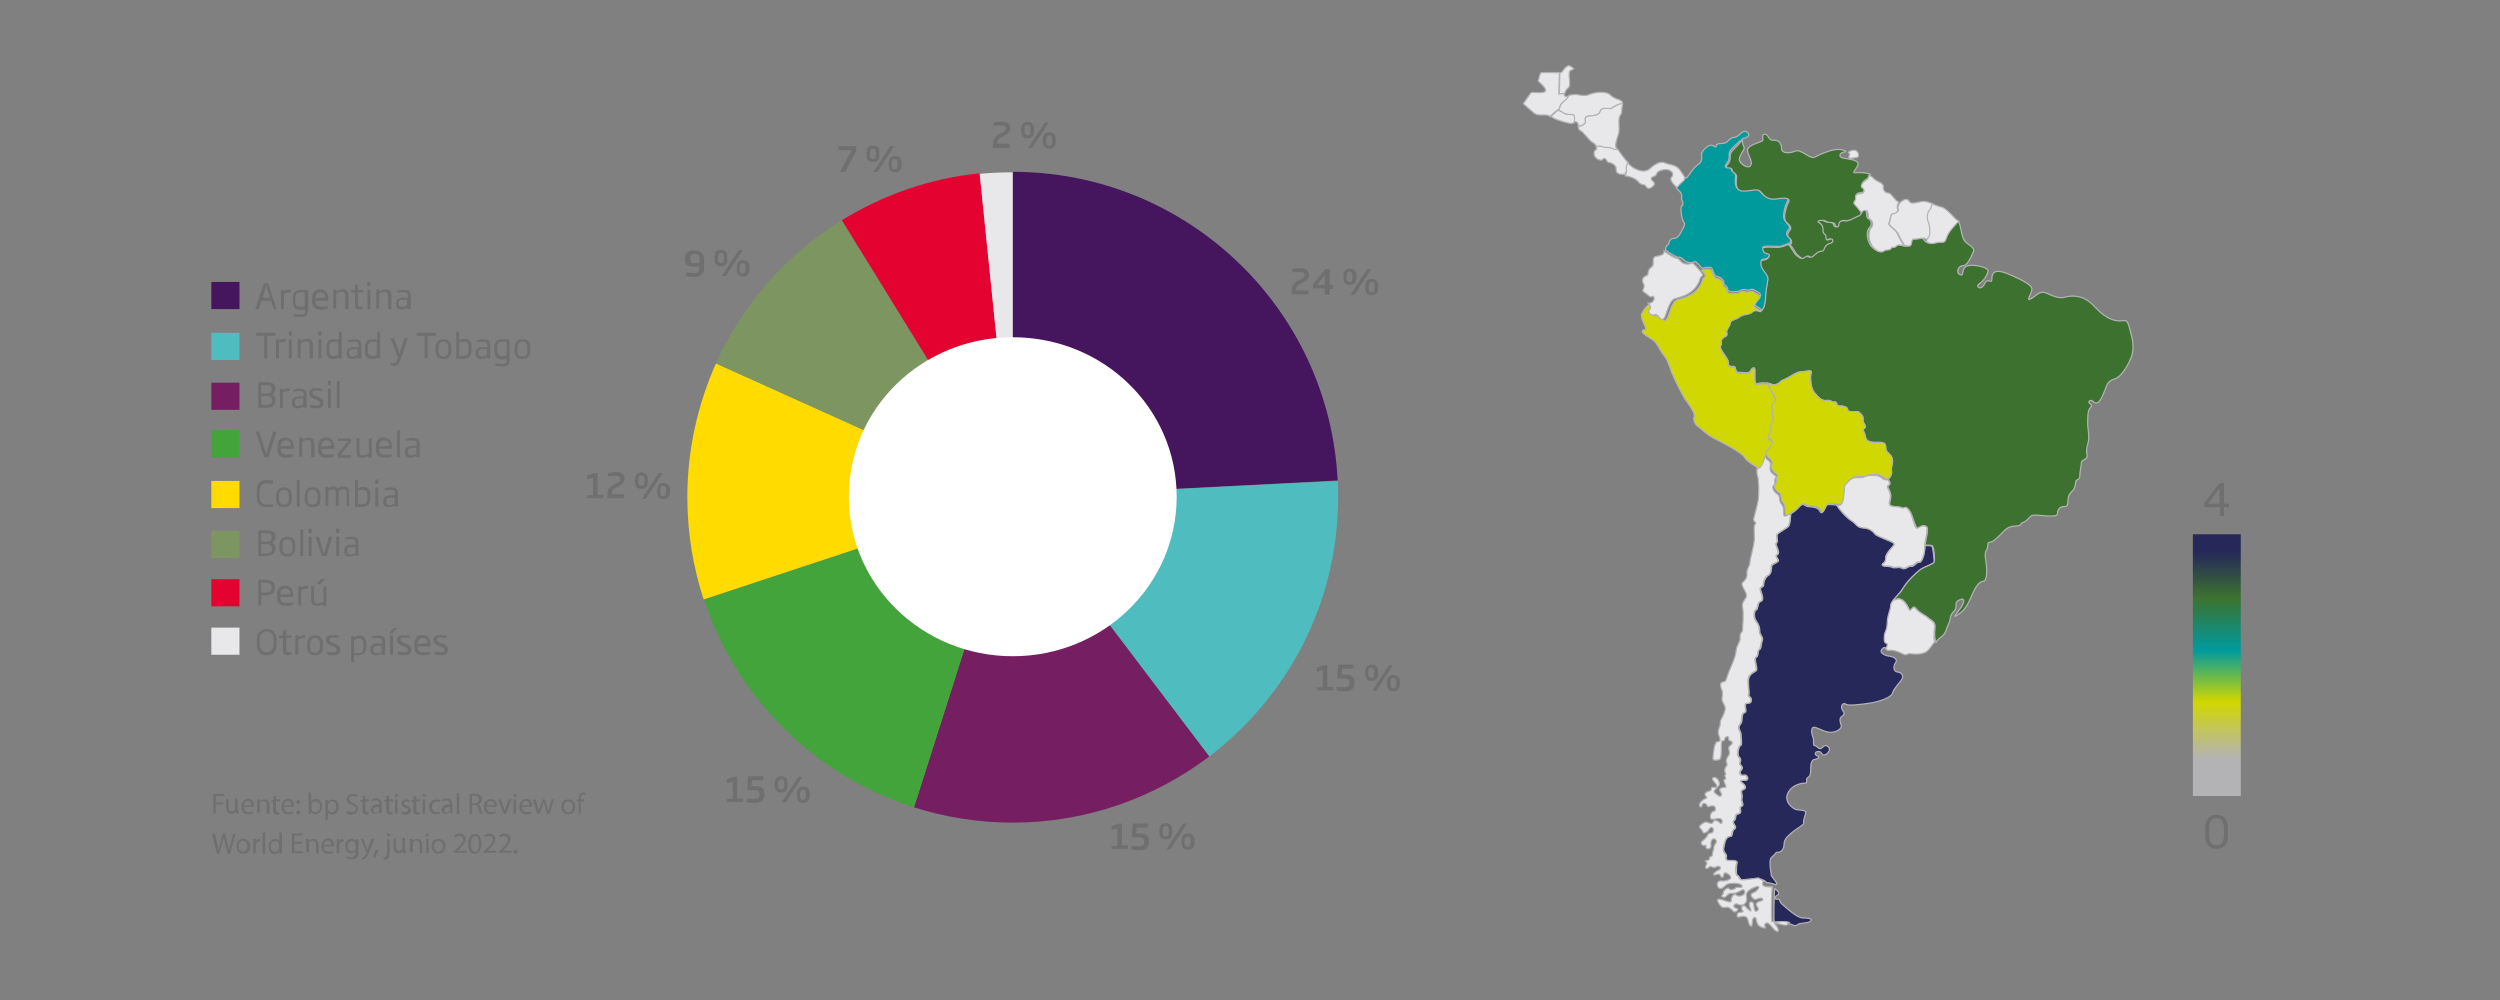 <?xml version="1.0" encoding="utf-8"?>
<!-- Generator: Adobe Illustrator 26.1.0, SVG Export Plug-In . SVG Version: 6.00 Build 0)  -->
<svg version="1.1" id="Capa_1" xmlns="http://www.w3.org/2000/svg" xmlns:xlink="http://www.w3.org/1999/xlink" x="0px" y="0px"
	 viewBox="0 0 506.3 202.6" style="enable-background:new 0 0 506.3 202.6;" xml:space="preserve">
<rect x="0" y="0" width="506.3" height="202.6" fill="#808080" stroke="none"/>
<style type="text/css">
	
		.st0{clip-path:url(#SVGID_00000160160931283745480370000014119632542948988804_);fill:url(#SVGID_00000084528030830369986680000013653880705389393835_);}
	.st1{clip-path:url(#SVGID_00000109030099855191218160000013260764582586978237_);fill:#45165D;}
	.st2{clip-path:url(#SVGID_00000109030099855191218160000013260764582586978237_);fill:#4FBCBF;}
	.st3{clip-path:url(#SVGID_00000109030099855191218160000013260764582586978237_);fill:#751F62;}
	.st4{clip-path:url(#SVGID_00000109030099855191218160000013260764582586978237_);fill:#43A43C;}
	.st5{clip-path:url(#SVGID_00000109030099855191218160000013260764582586978237_);fill:#FFDB00;}
	.st6{clip-path:url(#SVGID_00000109030099855191218160000013260764582586978237_);fill:#7D9661;}
	.st7{clip-path:url(#SVGID_00000109030099855191218160000013260764582586978237_);fill:#E40230;}
	.st8{clip-path:url(#SVGID_00000109030099855191218160000013260764582586978237_);fill:#E8E7E9;}
	.st9{fill:#706F6F;}
	.st10{clip-path:url(#SVGID_00000135648635324787644320000009488114228214645376_);fill:#E8E7E9;}
	
		.st11{clip-path:url(#SVGID_00000135648635324787644320000009488114228214645376_);fill:none;stroke:#B3B3B5;stroke-width:0.25;stroke-miterlimit:10;}
	.st12{clip-path:url(#SVGID_00000135648635324787644320000009488114228214645376_);fill:#3C712F;}
	.st13{clip-path:url(#SVGID_00000135648635324787644320000009488114228214645376_);fill:none;stroke:#B3B3B5;stroke-width:0.25;}
	.st14{clip-path:url(#SVGID_00000135648635324787644320000009488114228214645376_);fill:#252859;}
	.st15{clip-path:url(#SVGID_00000135648635324787644320000009488114228214645376_);fill:#009A9D;}
	.st16{clip-path:url(#SVGID_00000135648635324787644320000009488114228214645376_);fill:#D1D700;}
	.st17{clip-path:url(#SVGID_00000135648635324787644320000009488114228214645376_);fill:#FFFFFF;}
	.st18{fill:#45165D;}
	.st19{fill:#43A43C;}
	.st20{fill:#4FBCBF;}
	.st21{fill:#FFDB00;}
	.st22{fill:#751F62;}
	.st23{fill:#7D9661;}
	.st24{fill:#E8E7E9;}
	.st25{fill:#E40230;}
</style>
<g>
	<defs>
		<rect id="SVGID_1_" x="444.1" y="108.2" width="9.7" height="53"/>
	</defs>
	<clipPath id="SVGID_00000002350054690108594870000003246158523067085963_">
		<use xlink:href="#SVGID_1_"  style="overflow:visible;"/>
	</clipPath>
	
		<linearGradient id="SVGID_00000026134571822557852660000010165080017376150440_" gradientUnits="userSpaceOnUse" x1="-26.321" y1="475.399" x2="-25.321" y2="475.399" gradientTransform="matrix(0 42.276 42.276 0 -19648.861 1224.444)">
		<stop  offset="0" style="stop-color:#252859"/>
		<stop  offset="0.121" style="stop-color:#314F43"/>
		<stop  offset="0.222" style="stop-color:#3C722F"/>
		<stop  offset="0.474" style="stop-color:#009A9D"/>
		<stop  offset="0.721" style="stop-color:#D1D700"/>
		<stop  offset="0.802" style="stop-color:#C8CC38"/>
		<stop  offset="0.938" style="stop-color:#B9BA92"/>
		<stop  offset="1" style="stop-color:#B3B3B6"/>
	</linearGradient>
	
		<rect x="444.1" y="108.2" style="clip-path:url(#SVGID_00000002350054690108594870000003246158523067085963_);fill:url(#SVGID_00000026134571822557852660000010165080017376150440_);" width="9.7" height="53"/>
</g>
<g>
	<defs>
		<rect id="SVGID_00000010296559464915983390000000020953223400253357_" x="33.8" y="13.2" width="438.8" height="175.9"/>
	</defs>
	<clipPath id="SVGID_00000103964441727155923350000014960260877358162306_">
		<use xlink:href="#SVGID_00000010296559464915983390000000020953223400253357_"  style="overflow:visible;"/>
	</clipPath>
	<path style="clip-path:url(#SVGID_00000103964441727155923350000014960260877358162306_);fill:#45165D;" d="M205.1,100.7V34.8
		c35.3,0,64.1,27.7,65.8,62.5L205.1,100.7z"/>
	<path style="clip-path:url(#SVGID_00000103964441727155923350000014960260877358162306_);fill:#4FBCBF;" d="M205.1,100.7l65.8-3.3
		c0.1,1.1,0.1,2.2,0.1,3.3c0,21.4-10.2,40.4-26.1,52.5L205.1,100.7z"/>
	<path style="clip-path:url(#SVGID_00000103964441727155923350000014960260877358162306_);fill:#751F62;" d="M205.1,100.7l39.8,52.5
		c-11.1,8.4-24.9,13.4-39.8,13.4c-7,0-13.7-1.1-20-3.1L205.1,100.7z"/>
	<path style="clip-path:url(#SVGID_00000103964441727155923350000014960260877358162306_);fill:#43A43C;" d="M205.1,100.7l-20,62.8
		c-20.1-6.4-36-22.2-42.5-42.1L205.1,100.7z"/>
	<path style="clip-path:url(#SVGID_00000103964441727155923350000014960260877358162306_);fill:#FFDB00;" d="M205.1,100.7
		l-62.6,20.7c-2.1-6.5-3.3-13.4-3.3-20.7c0-9.6,2.1-18.8,5.8-27.1L205.1,100.7z"/>
	<path style="clip-path:url(#SVGID_00000103964441727155923350000014960260877358162306_);fill:#7D9661;" d="M205.1,100.7L145,73.6
		c5.4-12,14.3-22.1,25.5-29L205.1,100.7z"/>
	<path style="clip-path:url(#SVGID_00000103964441727155923350000014960260877358162306_);fill:#E40230;" d="M205.1,100.7
		l-34.6-56.1c8.3-5.1,17.8-8.5,27.9-9.5L205.1,100.7z"/>
	<path style="clip-path:url(#SVGID_00000103964441727155923350000014960260877358162306_);fill:#E8E7E9;" d="M205.1,100.7l-6.7-65.5
		c2.2-0.2,4.4-0.3,6.7-0.3V100.7z"/>
</g>
<g>
	<path class="st9" d="M261.6,59.7V59c0-1.2,0.4-1.7,1.6-2.3c0.8-0.4,1-0.6,1-1c0-0.4-0.3-0.6-1.1-0.6c-0.5,0-1.1,0-1.4,0.1v-0.7
		c0.4-0.1,1-0.2,1.5-0.2c1.3,0,1.9,0.4,1.9,1.3c0,0.7-0.3,1.1-1.4,1.7c-1,0.5-1.2,0.8-1.2,1.4v0.1h2.5v0.8H261.6z"/>
	<path class="st9" d="M269.3,58.4v1.3h-1v-1.3h-2.4v-0.8l2.5-3.1h0.9v3.2h0.7v0.8H269.3z M268.3,55.7l-1.6,2h1.6V55.7z"/>
	<path class="st9" d="M273.4,57.7c-1,0-1.3-0.6-1.3-1.5v-0.3c0-0.9,0.3-1.5,1.3-1.5c1,0,1.3,0.6,1.3,1.5v0.3
		C274.7,57.1,274.3,57.7,273.4,57.7z M273.9,55.9c0-0.7-0.2-0.9-0.6-0.9s-0.6,0.2-0.6,0.9v0.3c0,0.7,0.2,0.9,0.6,0.9
		s0.6-0.2,0.6-0.9V55.9z M274.3,59.7h-0.8l3.4-5.2h0.8L274.3,59.7z M277.8,59.8c-0.9,0-1.3-0.5-1.3-1.5V58c0-1,0.4-1.5,1.3-1.5
		c0.9,0,1.3,0.5,1.3,1.5v0.3C279.1,59.2,278.7,59.8,277.8,59.8z M278.4,58c0-0.7-0.2-0.9-0.6-0.9c-0.3,0-0.6,0.2-0.6,0.9v0.3
		c0,0.7,0.2,0.9,0.6,0.9c0.3,0,0.6-0.2,0.6-0.9V58z"/>
</g>
<g>
	<path class="st9" d="M266.7,139.9v-0.7l1.2,0v-3.5l-1.2,0.3v-0.8l1.4-0.5h0.7v4.4l1.2,0v0.7H266.7z"/>
	<path class="st9" d="M272.3,140c-0.7,0-1.4-0.1-1.6-0.2v-0.7c0.3,0,0.9,0.1,1.4,0.1c0.9,0,1.2-0.2,1.2-0.8v-0.2
		c0-0.6-0.2-0.8-1.1-0.8h-1.4l0.2-2.8h3.1v0.8h-2.3l-0.1,1.2h0.6c1.4,0,2,0.5,2,1.5v0.2C274.3,139.6,273.6,140,272.3,140z"/>
	<path class="st9" d="M277.8,137.9c-1,0-1.3-0.6-1.3-1.5v-0.3c0-0.9,0.3-1.5,1.3-1.5c1,0,1.3,0.6,1.3,1.5v0.3
		C279.1,137.3,278.7,137.9,277.8,137.9z M278.3,136.1c0-0.7-0.2-0.9-0.6-0.9s-0.6,0.2-0.6,0.9v0.3c0,0.7,0.2,0.9,0.6,0.9
		s0.6-0.2,0.6-0.9V136.1z M278.7,139.9h-0.8l3.4-5.2h0.8L278.7,139.9z M282.2,140c-0.9,0-1.3-0.5-1.3-1.5v-0.3c0-1,0.4-1.5,1.3-1.5
		c0.9,0,1.3,0.5,1.3,1.5v0.3C283.5,139.5,283,140,282.2,140z M282.8,138.2c0-0.7-0.2-0.9-0.6-0.9c-0.3,0-0.6,0.2-0.6,0.9v0.3
		c0,0.7,0.2,0.9,0.6,0.9c0.3,0,0.6-0.2,0.6-0.9V138.2z"/>
</g>
<g>
	<path class="st9" d="M225.1,172v-0.7l1.2,0v-3.5l-1.2,0.3v-0.8l1.4-0.5h0.7v4.4l1.2,0v0.7H225.1z"/>
	<path class="st9" d="M230.7,172.2c-0.7,0-1.4-0.1-1.6-0.2v-0.7c0.3,0,0.9,0.1,1.4,0.1c0.9,0,1.2-0.2,1.2-0.8v-0.2
		c0-0.6-0.2-0.8-1.1-0.8h-1.4l0.2-2.8h3.1v0.8h-2.3l-0.1,1.2h0.6c1.4,0,2,0.5,2,1.5v0.2C232.7,171.7,232,172.2,230.7,172.2z"/>
	<path class="st9" d="M236.1,170c-1,0-1.3-0.6-1.3-1.5v-0.3c0-0.9,0.3-1.5,1.3-1.5c1,0,1.3,0.6,1.3,1.5v0.3
		C237.4,169.4,237.1,170,236.1,170z M236.7,168.2c0-0.7-0.2-0.9-0.6-0.9s-0.6,0.2-0.6,0.9v0.3c0,0.7,0.2,0.9,0.6,0.9
		s0.6-0.2,0.6-0.9V168.2z M237,172h-0.8l3.4-5.2h0.8L237,172z M240.6,172.1c-0.9,0-1.3-0.5-1.3-1.5v-0.3c0-1,0.4-1.5,1.3-1.5
		c0.9,0,1.3,0.5,1.3,1.5v0.3C241.9,171.6,241.4,172.1,240.6,172.1z M241.1,170.3c0-0.7-0.2-0.9-0.6-0.9c-0.3,0-0.6,0.2-0.6,0.9v0.3
		c0,0.7,0.2,0.9,0.6,0.9c0.3,0,0.6-0.2,0.6-0.9V170.3z"/>
</g>
<g>
	<path class="st9" d="M140.6,56.1c-0.7,0-1.3-0.1-1.6-0.2v-0.7c0.3,0,1,0.1,1.5,0.1c1,0,1.1-0.4,1.1-1.2v-0.2
		c-0.3,0.1-0.8,0.1-1.1,0.1c-1,0-1.8-0.2-1.8-1.4v-0.2c0-1.4,1.1-1.7,1.9-1.7c1.2,0,2,0.5,2,2.1V54
		C142.6,55.3,142.2,56.1,140.6,56.1z M141.7,52.6c0-1-0.4-1.2-1-1.2c-0.5,0-0.9,0.3-0.9,0.9v0.2c0,0.7,0.3,0.8,0.9,0.8
		c0.2,0,0.6,0,1-0.1V52.6z"/>
	<path class="st9" d="M146,53.9c-1,0-1.3-0.6-1.3-1.5v-0.3c0-0.9,0.3-1.5,1.3-1.5c1,0,1.3,0.6,1.3,1.5v0.3
		C147.3,53.3,147,53.9,146,53.9z M146.6,52.1c0-0.7-0.2-0.9-0.6-0.9s-0.6,0.2-0.6,0.9v0.3c0,0.7,0.2,0.9,0.6,0.9s0.6-0.2,0.6-0.9
		V52.1z M147,55.9h-0.8l3.4-5.2h0.8L147,55.9z M150.5,56c-0.9,0-1.3-0.5-1.3-1.5v-0.3c0-1,0.4-1.5,1.3-1.5c0.9,0,1.3,0.5,1.3,1.5
		v0.3C151.8,55.5,151.3,56,150.5,56z M151,54.2c0-0.7-0.2-0.9-0.6-0.9c-0.3,0-0.6,0.2-0.6,0.9v0.3c0,0.7,0.2,0.9,0.6,0.9
		c0.3,0,0.6-0.2,0.6-0.9V54.2z"/>
</g>
<g>
	<path class="st9" d="M147.2,162.5v-0.7l1.2,0v-3.5l-1.2,0.3v-0.8l1.4-0.5h0.7v4.4l1.2,0v0.7H147.2z"/>
	<path class="st9" d="M152.8,162.6c-0.7,0-1.4-0.1-1.6-0.2v-0.7c0.3,0,0.9,0.1,1.4,0.1c0.9,0,1.2-0.2,1.2-0.8v-0.2
		c0-0.6-0.2-0.8-1.1-0.8h-1.4l0.2-2.8h3.1v0.8h-2.3l-0.1,1.2h0.6c1.4,0,2,0.5,2,1.5v0.2C154.8,162.2,154.1,162.6,152.8,162.6z"/>
	<path class="st9" d="M158.2,160.5c-1,0-1.3-0.6-1.3-1.5v-0.3c0-0.9,0.3-1.5,1.3-1.5c1,0,1.3,0.6,1.3,1.5v0.3
		C159.5,159.9,159.2,160.5,158.2,160.5z M158.8,158.7c0-0.7-0.2-0.9-0.6-0.9s-0.6,0.2-0.6,0.9v0.3c0,0.7,0.2,0.9,0.6,0.9
		s0.6-0.2,0.6-0.9V158.7z M159.1,162.5h-0.8l3.4-5.2h0.8L159.1,162.5z M162.7,162.6c-0.9,0-1.3-0.5-1.3-1.5v-0.3
		c0-1,0.4-1.5,1.3-1.5c0.9,0,1.3,0.5,1.3,1.5v0.3C164,162.1,163.5,162.6,162.7,162.6z M163.2,160.8c0-0.7-0.2-0.9-0.6-0.9
		c-0.3,0-0.6,0.2-0.6,0.9v0.3c0,0.7,0.2,0.9,0.6,0.9c0.3,0,0.6-0.2,0.6-0.9V160.8z"/>
</g>
<g>
	<path class="st9" d="M118.9,101v-0.7l1.2,0v-3.5l-1.2,0.3v-0.8l1.4-0.5h0.7v4.4l1.2,0v0.7H118.9z"/>
	<path class="st9" d="M123,101v-0.7c0-1.2,0.4-1.7,1.6-2.3c0.8-0.4,1-0.6,1-1c0-0.4-0.3-0.6-1.1-0.6c-0.5,0-1.1,0-1.4,0.1v-0.7
		c0.4-0.1,1-0.2,1.5-0.2c1.3,0,1.9,0.4,1.9,1.3c0,0.7-0.3,1.1-1.4,1.7c-1,0.5-1.2,0.7-1.2,1.4v0.1h2.5v0.8H123z"/>
	<path class="st9" d="M129.9,99c-1,0-1.3-0.6-1.3-1.5v-0.3c0-0.9,0.3-1.5,1.3-1.5c1,0,1.3,0.6,1.3,1.5v0.3
		C131.2,98.4,130.9,99,129.9,99z M130.5,97.2c0-0.7-0.2-0.9-0.6-0.9s-0.6,0.2-0.6,0.9v0.3c0,0.7,0.2,0.9,0.6,0.9s0.6-0.2,0.6-0.9
		V97.2z M130.8,101H130l3.4-5.2h0.8L130.8,101z M134.4,101.1c-0.9,0-1.3-0.5-1.3-1.5v-0.3c0-1,0.4-1.5,1.3-1.5
		c0.9,0,1.3,0.5,1.3,1.5v0.3C135.7,100.5,135.2,101.1,134.4,101.1z M134.9,99.3c0-0.7-0.2-0.9-0.6-0.9c-0.3,0-0.6,0.2-0.6,0.9v0.3
		c0,0.7,0.2,0.9,0.6,0.9c0.3,0,0.6-0.2,0.6-0.9V99.3z"/>
</g>
<g>
	<path class="st9" d="M171.2,34.8h-1.1l2.4-4.4h-2.7v-0.8h3.6v0.9L171.2,34.8z"/>
	<path class="st9" d="M176.8,32.8c-1,0-1.3-0.6-1.3-1.5V31c0-0.9,0.3-1.5,1.3-1.5c1,0,1.3,0.6,1.3,1.5v0.3
		C178.1,32.2,177.8,32.8,176.8,32.8z M177.4,31c0-0.7-0.2-0.9-0.6-0.9s-0.6,0.2-0.6,0.9v0.3c0,0.7,0.2,0.9,0.6,0.9s0.6-0.2,0.6-0.9
		V31z M177.7,34.8h-0.8l3.4-5.2h0.8L177.7,34.8z M181.3,34.9c-0.9,0-1.3-0.5-1.3-1.5v-0.3c0-1,0.4-1.5,1.3-1.5
		c0.9,0,1.3,0.5,1.3,1.5v0.3C182.6,34.4,182.1,34.9,181.3,34.9z M181.8,33.1c0-0.7-0.2-0.9-0.6-0.9c-0.3,0-0.6,0.2-0.6,0.9v0.3
		c0,0.7,0.2,0.9,0.6,0.9c0.3,0,0.6-0.2,0.6-0.9V33.1z"/>
</g>
<g>
	<path class="st9" d="M201.1,30v-0.7c0-1.2,0.4-1.7,1.6-2.3c0.8-0.4,1-0.6,1-1c0-0.4-0.3-0.6-1.1-0.6c-0.5,0-1.1,0-1.4,0.1v-0.7
		c0.4-0.1,1-0.2,1.5-0.2c1.3,0,1.9,0.4,1.9,1.3c0,0.7-0.3,1.1-1.4,1.7c-1,0.5-1.2,0.7-1.2,1.4v0.1h2.5V30H201.1z"/>
	<path class="st9" d="M208.1,28c-1,0-1.3-0.6-1.3-1.5v-0.3c0-0.9,0.3-1.5,1.3-1.5c1,0,1.3,0.6,1.3,1.5v0.3
		C209.4,27.4,209.1,28,208.1,28z M208.7,26.2c0-0.7-0.2-0.9-0.6-0.9s-0.6,0.2-0.6,0.9v0.3c0,0.7,0.2,0.9,0.6,0.9s0.6-0.2,0.6-0.9
		V26.2z M209,30h-0.8l3.4-5.2h0.8L209,30z M212.5,30.1c-0.9,0-1.3-0.5-1.3-1.5v-0.3c0-1,0.4-1.5,1.3-1.5c0.9,0,1.3,0.5,1.3,1.5v0.3
		C213.8,29.6,213.4,30.1,212.5,30.1z M213.1,28.3c0-0.7-0.2-0.9-0.6-0.9c-0.3,0-0.6,0.2-0.6,0.9v0.3c0,0.7,0.2,0.9,0.6,0.9
		c0.3,0,0.6-0.2,0.6-0.9V28.3z"/>
</g>
<g>
	<path class="st9" d="M448.9,171.9c-1.5,0-2.3-1-2.3-2.8v-1.3c0-1.9,0.9-2.8,2.3-2.8c1.5,0,2.3,0.9,2.3,2.8v1.3
		C451.2,170.9,450.4,171.9,448.9,171.9z M450.4,167.8c0-1.6-0.6-2.1-1.5-2.1c-0.9,0-1.5,0.5-1.5,2.1v1.3c0,1.6,0.6,2.1,1.5,2.1
		c0.9,0,1.5-0.5,1.5-2.1V167.8z"/>
</g>
<g>
	<path class="st9" d="M450.4,102.7v1.8h-0.8v-1.8h-3.2v-0.8l3.1-4.1h0.9v4.2h1v0.7H450.4z M449.5,98.9l-2.3,3.1h2.3V98.9z"/>
</g>
<g>
	<defs>
		<rect id="SVGID_00000056394165757149324550000011713974796641682582_" x="33.8" y="13.2" width="438.8" height="175.9"/>
	</defs>
	<clipPath id="SVGID_00000155121402211513209800000004906527475668209046_">
		<use xlink:href="#SVGID_00000056394165757149324550000011713974796641682582_"  style="overflow:visible;"/>
	</clipPath>
	<path style="clip-path:url(#SVGID_00000155121402211513209800000004906527475668209046_);fill:#E8E7E9;" d="M318.9,23.4
		c-0.4-0.5-1.3,0.1-2.3-0.6c-0.3-0.2-0.6-0.3-0.9-0.5c0,0,0,0-0.1,0c-0.2,0.1-0.9,0.7-1.5,1.3c0.7,0.6,3.4,1.4,4.1,1.4
		c0.3,0,0.5-0.2,0.7-0.3C318.9,24.1,319,23.5,318.9,23.4"/>
	
		<path style="clip-path:url(#SVGID_00000155121402211513209800000004906527475668209046_);fill:none;stroke:#B3B3B5;stroke-width:0.25;stroke-miterlimit:10;" d="
		M318.9,23.4c-0.4-0.5-1.3,0.1-2.3-0.6c-0.3-0.2-0.6-0.3-0.9-0.5c0,0,0,0-0.1,0c-0.2,0.1-0.9,0.7-1.5,1.3c0.7,0.6,3.4,1.4,4.1,1.4
		c0.3,0,0.5-0.2,0.7-0.3C318.9,24.1,319,23.5,318.9,23.4z"/>
	<path style="clip-path:url(#SVGID_00000155121402211513209800000004906527475668209046_);fill:#E8E7E9;" d="M321.1,24.8
		c0.1-0.2-0.5-1.2,0.7-1.3c1.2-0.1,2.1-0.2,2.3-1s1.6-0.4,2-0.5c0.3,0,1.4-1,2.5-1c0-1-1.4-0.7-2.4-1.7c-1-1-3.3-0.6-4.5-0.1
		c-1.2,0.5-2.6-0.5-4,0.2c0,0,0,0,0,0c-0.3,0.4-0.7,0.8-1.1,1.2c-0.9,0.7-0.6,1.5-1,1.7c0.3,0.1,0.7,0.3,0.9,0.5
		c1,0.7,2,0.1,2.3,0.6c0.1,0.2,0.1,0.7,0,1.4c0.2-0.2,0.3-0.3,0.6,0c0.3,0.2,0.2,0.5,0.2,0.8l0.8-0.2C320.5,25.4,321,25,321.1,24.8"
		/>
	
		<path style="clip-path:url(#SVGID_00000155121402211513209800000004906527475668209046_);fill:none;stroke:#B3B3B5;stroke-width:0.25;stroke-miterlimit:10;" d="
		M321.1,24.8c0.1-0.2-0.5-1.2,0.7-1.3c1.2-0.1,2.1-0.2,2.3-1s1.6-0.4,2-0.5c0.3,0,1.4-1,2.5-1c0-1-1.4-0.7-2.4-1.7
		c-1-1-3.3-0.6-4.5-0.1c-1.2,0.5-2.6-0.5-4,0.2c0,0,0,0,0,0c-0.3,0.4-0.7,0.8-1.1,1.2c-0.9,0.7-0.6,1.5-1,1.7
		c0.3,0.1,0.7,0.3,0.9,0.5c1,0.7,2,0.1,2.3,0.6c0.1,0.2,0.1,0.7,0,1.4c0.2-0.2,0.3-0.3,0.6,0c0.3,0.2,0.2,0.5,0.2,0.8l0.8-0.2
		C320.5,25.4,321,25,321.1,24.8z"/>
	<path style="clip-path:url(#SVGID_00000155121402211513209800000004906527475668209046_);fill:#E8E7E9;" d="M316.6,20.6
		c0.5-0.4,0.9-0.8,1.1-1.2c-0.7,0.4-1,0-0.9-0.5l-1.1,0.1l0.1-4.3c-0.9,0-3.3,0-3.6,0c-0.4,0-0.5,1.5-0.7,1.6
		c-0.2,0.1,1.8,1.5,1.5,2.1c-0.2,0.6-2.6,0.3-2.8,0.3c-0.1,0-0.9,1.1-1.7,2.3c0.9,0.8,1.9,1.7,2.3,2c0.9,0.6,2.4,0,3,0.5
		c0,0,0,0,0.1,0.1c0.6-0.6,1.3-1.2,1.5-1.3C316,22.2,315.6,21.4,316.6,20.6"/>
	
		<path style="clip-path:url(#SVGID_00000155121402211513209800000004906527475668209046_);fill:none;stroke:#B3B3B5;stroke-width:0.25;stroke-miterlimit:10;" d="
		M316.6,20.6c0.5-0.4,0.9-0.8,1.1-1.2c-0.7,0.4-1,0-0.9-0.5l-1.1,0.1l0.1-4.3c-0.9,0-3.3,0-3.6,0c-0.4,0-0.5,1.5-0.7,1.6
		c-0.2,0.1,1.8,1.5,1.5,2.1c-0.2,0.6-2.6,0.3-2.8,0.3c-0.1,0-0.9,1.1-1.7,2.3c0.9,0.8,1.9,1.7,2.3,2c0.9,0.6,2.4,0,3,0.5
		c0,0,0,0,0.1,0.1c0.6-0.6,1.3-1.2,1.5-1.3C316,22.2,315.6,21.4,316.6,20.6z"/>
	<path style="clip-path:url(#SVGID_00000155121402211513209800000004906527475668209046_);fill:#E8E7E9;" d="M316.2,14.7
		c0,0-0.1,0-0.3,0l-0.1,4.3l1.1-0.1c0.1-0.4,0.3-0.8,0.7-1.1c0.8-0.7-0.4-3.3,0.6-3.6c0.2,0,0.3-0.1,0.5-0.3c-0.4-0.3-0.7-0.6-1-0.6
		C317,13.4,316.4,14.6,316.2,14.7"/>
	
		<path style="clip-path:url(#SVGID_00000155121402211513209800000004906527475668209046_);fill:none;stroke:#B3B3B5;stroke-width:0.25;stroke-miterlimit:10;" d="
		M316.2,14.7c0,0-0.1,0-0.3,0l-0.1,4.3l1.1-0.1c0.1-0.4,0.3-0.8,0.7-1.1c0.8-0.7-0.4-3.3,0.6-3.6c0.2,0,0.3-0.1,0.5-0.3
		c-0.4-0.3-0.7-0.6-1-0.6C317,13.4,316.4,14.6,316.2,14.7z"/>
	<path style="clip-path:url(#SVGID_00000155121402211513209800000004906527475668209046_);fill:#E8E7E9;" d="M324.5,29.9
		c0.5,0.2,1.6,0,2.1,0.4c0.2,0.2,0.6,0.2,1,0.1c-0.1-0.2-0.2-0.4-0.3-0.5c-0.3-0.6,0.2-1.9,0.5-2.8c0.3-0.9-0.2-3.1,0.3-3.7
		c0.5-0.6,0.2-0.9,0.5-2.2c0-0.1,0-0.1,0-0.2c-1.1,0-2.1,1-2.5,1c-0.4,0-1.9-0.3-2,0.5c-0.2,0.8-1.1,0.9-2.3,1
		c-1.2,0.1-0.6,1.2-0.7,1.3c-0.1,0.2-0.6,0.6-0.6,0.6l-0.8,0.2c0,0.3-0.1,0.6,0.3,0.8c0.8,0.4,1.8,2.1,2.6,2.5
		c0.4,0.2,0.6,0.5,0.7,0.9C323.8,29.7,324.2,29.7,324.5,29.9"/>
	
		<path style="clip-path:url(#SVGID_00000155121402211513209800000004906527475668209046_);fill:none;stroke:#B3B3B5;stroke-width:0.25;stroke-miterlimit:10;" d="
		M324.5,29.9c0.5,0.2,1.6,0,2.1,0.4c0.2,0.2,0.6,0.2,1,0.1c-0.1-0.2-0.2-0.4-0.3-0.5c-0.3-0.6,0.2-1.9,0.5-2.8
		c0.3-0.9-0.2-3.1,0.3-3.7c0.5-0.6,0.2-0.9,0.5-2.2c0-0.1,0-0.1,0-0.2c-1.1,0-2.1,1-2.5,1c-0.4,0-1.9-0.3-2,0.5
		c-0.2,0.8-1.1,0.9-2.3,1c-1.2,0.1-0.6,1.2-0.7,1.3c-0.1,0.2-0.6,0.6-0.6,0.6l-0.8,0.2c0,0.3-0.1,0.6,0.3,0.8
		c0.8,0.4,1.8,2.1,2.6,2.5c0.4,0.2,0.6,0.5,0.7,0.9C323.8,29.7,324.2,29.7,324.5,29.9z"/>
	<path style="clip-path:url(#SVGID_00000155121402211513209800000004906527475668209046_);fill:#3C712F;" d="M393,129.1
		c1.3-1,1-1.5,1.6-2.7c0.6-1.1,0.1-1.6,1.1-2.6c1-1-0.2-1.7,1.1-2.3c1.3-0.6,1.1,0.6,0,2c-1.1,1.4-1.3,1.8,0.1,0.7
		c1.4-1,1.9-2.5,2.7-4.2c0.8-1.7,1.4-2.2,2.1-2.3c0.7-0.1,0.7-1.9,0.6-3.1c-0.1-1.2-0.5-2.4,0-3.2c0.5-0.8,0-1.6,0.7-1.6
		c0.7,0,1.6-1,2.7-2.1c1-1.1,1.7-1.1,2.8-1.2c1.1-0.1,0.5-0.5,1.2-0.7c0.7-0.2,1.2-0.9,1.6-1.3c0.5-0.4,2.4,0,3.5,0
		c1.1,0,1.9,0.1,1.9-0.6c0-0.7,0.5-1.3,1.2-1.3c0.7,0,0.9-0.2,0.9-1.1c0-1,0.3-1.5,0.8-2c0.6-0.4,0.7-1.4,0.8-2
		c0.2-0.6,0.8-0.2,0.8-1.1c0-0.9,0.3-1.9,0.3-2.6c0-0.7,0.8-0.6,1.1-1.1c0.3-0.5-0.3-1.2,0.2-2.7c0.5-1.5,0-2.9,0-4.2s0-2.7,0.5-3.2
		c0.5-0.4,0.2-0.7-0.1-0.9c-0.4-0.2,0-0.7,0.4-0.6c0.3,0.1,0.7,0.8,1.3,0.4c0.6-0.4,1.2-2,1.7-3.3c0.5-1.3,1.4-1.3,2-1.6
		c0.7-0.3,2.1-1.9,3-4.2c0.9-2.3,0-4.6-0.4-6.2c-0.4-1.6-0.9-1.3-1.8-1.2c-0.9,0-2.7-0.2-5.1-2.8c-2.3-2.6-4.7-2.4-6.2-2
		c-1.6,0.4-3.2-0.8-4.2-1c-1-0.2-2,1.1-2.8,1.4c-0.8,0.3,0.4-1.1,0.4-2.1c0-0.9-2.8-2.2-5-3.1c-2.2-0.9-3.1-0.4-3.1,1
		c0,1.4-0.8-0.4-1.5,1.1c-0.7,1.5-1.9,0.5-1.1,0c0.8-0.5,1.6-1.6,1.8-2.5c0.3-0.9-3.1-1.6-4.3-1.1c-1.2,0.5-0.4,2.2-1.4,1.7
		c-0.9-0.5-0.2-1.8,0.6-1.8c0.8,0.1,1.6-1.5,2.1-2.7c0.5-1.1-0.9-1.3-1.7-2.3c-0.8-0.9-0.7-3.7-1.5-4.1c-0.9,0.9-2.2,2.4-2.5,3.4
		c-0.4,1.4-1,0.6-2.2,1c-1.2,0.4-1.8-0.1-2.1-0.6c-0.3-0.5-1.5,0-2.4-0.1c-0.8-0.1-0.3,1-0.9,1.4c-0.6,0.3-2-0.6-2.5-0.1
		c-0.5,0.6-0.8,0-1.1,0.5c-0.3,0.5-1.1,0.2-1.4,0.5c-0.3,0.3-1.1,0.5-2.3-0.8c-1.1-1.3-1-3.4-0.4-3.8c0.5-0.4,0.5-1.5-0.2-1.8
		c-0.7-0.3,0-1.7-0.9-1.8c-0.9-0.1-0.8,1-1.3,1.2c-0.6,0.2-2,1.2-2.6,1c-0.6-0.1-1.5,0.1-1.5,0.8c0,0.7-0.7,0.5-0.8-0.1
		c-0.1-0.6-1.5-0.3-1.8-0.6c-0.4-0.4-2.2-0.2-1.4,0.3c0.8,0.5,0.8,0.9,0.8,1.6c0,0.7,0.6,0.5,0.6,1.4c0,0.8,0.6,0.3,1.1,0.3
		c0.4,0,0.4,0.8-0.3,0.9c-0.7,0.1-1,0.5-1.2,1.2c-0.2,0.6-0.8,0.2-1.4,0.7c-0.6,0.5-1.1,1-1.5,0.8c-0.4-0.3-0.7-0.1-1.1,0.2
		c-0.4,0.3-0.6,0-1.3-0.5c-0.5-0.4-0.8-1.3-1.6-2.2c-0.5,0.2-1.5,0.6-2.1,0.6c-0.7,0-3.1-0.2-3.2,0.2c-0.1,0.4,0.2,1.1,0.6,1.2
		c0.4,0.1,1.2,0.3,0.4,0.9c-0.8,0.6-1.4-0.2-1.4,1.2c0,1.4,1.7,2.2,1.4,3.5c-0.2,0.6-0.4,2.3-0.4,2.9c0,0.6-0.2,2.8-0.8,2.9
		c-0.6,0.1-1.1-0.5-1.8,0.1c-0.8,0.6-1.7,0.3-2.6,1c-0.9,0.7-1.8,0.4-1.9,1.3c-0.1,0.8-0.9,1.3-0.7,2c0.2,0.8-0.4,0.6-0.9,1.1
		c-0.6,0.6,0.1,1-0.3,1.4c-0.4,0.4,0.1,1.1,0.6,1.8c0.4,0.7,0.9,1.2,0.9,1.8c-0.1,0.6,0.4,0.9,1.1,0.8c0.6-0.1,0.1,1.2,1.1,1.2
		c1,0,2,0.3,2.3-0.3c0.3-0.6,0.9-1,0.9-0.2c0,0.8-0.2,3.1,0.5,2.8c0.7-0.3,2.1-0.2,2.8,0.1c0.7,0.3,1.4,0,1.8-0.4
		c0.4-0.4,0.9-0.4,1.8-1c0.9-0.5,1.7-1.1,2.5-1.1c0.8,0,2.2-0.5,2,0.1c-0.2,0.6-0.3,3,0.7,4.2c1,1.2,1.6,1.7,2.5,1.5
		c0.9-0.1,0.8,0.4,1.5,0.3c0.7-0.1,0.3,0.8,0.9,0.8c0.6,0,1.8,0.1,1.8,0.8c0,0.7,1.9,0.1,2.3,0.5c0.4,0.4,0.9,0.7,0.8,1.5
		c-0.1,0.8,0.9,1.3,0.3,1.7c-0.6,0.3,0.2,1,0.2,1.8c0.1,0.8,0.9,1.1,2.3,1.1c1.4-0.1,1.8,0.1,1.8,1.1c0,1,0.9,1.1,1.3,2.1
		c0.3,1-0.4,2-0.2,2.8c0.1,0.6-0.3,1.2-0.6,1.5c0.5,0.6,0.5,0.9,0.1,1.2c-0.6,0.3,0.7,1.2,0.4,2.6c-0.3,1.4-0.4,1.7,1.1,1.7
		c1.5,0.1,1.3,0.5,1.8,0.2c0.5-0.3,1.3,1.1,1.5,1.8c0.2,0.7,0.8,2.4,1,2.4c0.3,0,1-0.8,1.8-0.4c0.7,0.4-0.2,2.8-0.2,3.8
		c0.5,0,1.2,0,1.4,0.1c0.4,0.2,0.6,2.8,0.4,3.3c-0.2,0.5-1.8,0.9-2.6,1.4c-0.8,0.5-2.8,2.4-3.7,3.9c-0.5,0.9-1.3,1.6-1.9,2.3
		c0.3,0,0.5,0,0.6,0c0.4-0.2,1.1-0.2,1.8,0.7c0.7,0.9,0.7,1.5,1,1.5c0.3-0.1,0.6-1.2,1.2-0.3c0.6,0.8,2,1.5,2.4,1.8
		c0.3,0.4,1.4,0.7,1.4,1.7c0,0.7-0.3,2.1,0.2,3.3C392.3,129.7,392.6,129.4,393,129.1"/>
	
		<path style="clip-path:url(#SVGID_00000155121402211513209800000004906527475668209046_);fill:none;stroke:#B3B3B5;stroke-width:0.25;" d="
		M393,129.1c1.3-1,1-1.5,1.6-2.7c0.6-1.1,0.1-1.6,1.1-2.6c1-1-0.2-1.7,1.1-2.3c1.3-0.6,1.1,0.6,0,2c-1.1,1.4-1.3,1.8,0.1,0.7
		c1.4-1,1.9-2.5,2.7-4.2c0.8-1.7,1.4-2.2,2.1-2.3c0.7-0.1,0.7-1.9,0.6-3.1c-0.1-1.2-0.5-2.4,0-3.2c0.5-0.8,0-1.6,0.7-1.6
		c0.7,0,1.6-1,2.7-2.1c1-1.1,1.7-1.1,2.8-1.2c1.1-0.1,0.5-0.5,1.2-0.7c0.7-0.2,1.2-0.9,1.6-1.3c0.5-0.4,2.4,0,3.5,0
		c1.1,0,1.9,0.1,1.9-0.6c0-0.7,0.5-1.3,1.2-1.3c0.7,0,0.9-0.2,0.9-1.1c0-1,0.3-1.5,0.8-2c0.6-0.4,0.7-1.4,0.8-2
		c0.2-0.6,0.8-0.2,0.8-1.1c0-0.9,0.3-1.9,0.3-2.6c0-0.7,0.8-0.6,1.1-1.1c0.3-0.5-0.3-1.2,0.2-2.7c0.5-1.5,0-2.9,0-4.2s0-2.7,0.5-3.2
		c0.5-0.4,0.2-0.7-0.1-0.9c-0.4-0.2,0-0.7,0.4-0.6c0.3,0.1,0.7,0.8,1.3,0.4c0.6-0.4,1.2-2,1.7-3.3c0.5-1.3,1.4-1.3,2-1.6
		c0.7-0.3,2.1-1.9,3-4.2c0.9-2.3,0-4.6-0.4-6.2c-0.4-1.6-0.9-1.3-1.8-1.2c-0.9,0-2.7-0.2-5.1-2.8c-2.3-2.6-4.7-2.4-6.2-2
		c-1.6,0.4-3.2-0.8-4.2-1c-1-0.2-2,1.1-2.8,1.4c-0.8,0.3,0.4-1.1,0.4-2.1c0-0.9-2.8-2.2-5-3.1c-2.2-0.9-3.1-0.4-3.1,1
		c0,1.4-0.8-0.4-1.5,1.1c-0.7,1.5-1.9,0.5-1.1,0c0.8-0.5,1.6-1.6,1.8-2.5c0.3-0.9-3.1-1.6-4.3-1.1c-1.2,0.5-0.4,2.2-1.4,1.7
		c-0.9-0.5-0.2-1.8,0.6-1.8c0.8,0.1,1.6-1.5,2.1-2.7c0.5-1.1-0.9-1.3-1.7-2.3c-0.8-0.9-0.7-3.7-1.5-4.1c-0.9,0.9-2.2,2.4-2.5,3.4
		c-0.4,1.4-1,0.6-2.2,1c-1.2,0.4-1.8-0.1-2.1-0.6c-0.3-0.5-1.5,0-2.4-0.1c-0.8-0.1-0.3,1-0.9,1.4c-0.6,0.3-2-0.6-2.5-0.1
		c-0.5,0.6-0.8,0-1.1,0.5c-0.3,0.5-1.1,0.2-1.4,0.5c-0.3,0.3-1.1,0.5-2.3-0.8c-1.1-1.3-1-3.4-0.4-3.8c0.5-0.4,0.5-1.5-0.2-1.8
		c-0.7-0.3,0-1.7-0.9-1.8c-0.9-0.1-0.8,1-1.3,1.2c-0.6,0.2-2,1.2-2.6,1c-0.6-0.1-1.5,0.1-1.5,0.8c0,0.7-0.7,0.5-0.8-0.1
		c-0.1-0.6-1.5-0.3-1.8-0.6c-0.4-0.4-2.2-0.2-1.4,0.3c0.8,0.5,0.8,0.9,0.8,1.6c0,0.7,0.6,0.5,0.6,1.4c0,0.8,0.6,0.3,1.1,0.3
		c0.4,0,0.4,0.8-0.3,0.9c-0.7,0.1-1,0.5-1.2,1.2c-0.2,0.6-0.8,0.2-1.4,0.7c-0.6,0.5-1.1,1-1.5,0.8c-0.4-0.3-0.7-0.1-1.1,0.2
		c-0.4,0.3-0.6,0-1.3-0.5c-0.5-0.4-0.8-1.3-1.6-2.2c-0.5,0.2-1.5,0.6-2.1,0.6c-0.7,0-3.1-0.2-3.2,0.2c-0.1,0.4,0.2,1.1,0.6,1.2
		c0.4,0.1,1.2,0.3,0.4,0.9c-0.8,0.6-1.4-0.2-1.4,1.2c0,1.4,1.7,2.2,1.4,3.5c-0.2,0.6-0.4,2.3-0.4,2.9c0,0.6-0.2,2.8-0.8,2.9
		c-0.6,0.1-1.1-0.5-1.8,0.1c-0.8,0.6-1.7,0.3-2.6,1c-0.9,0.7-1.8,0.4-1.9,1.3c-0.1,0.8-0.9,1.3-0.7,2c0.2,0.8-0.4,0.6-0.9,1.1
		c-0.6,0.6,0.1,1-0.3,1.4c-0.4,0.4,0.1,1.1,0.6,1.8c0.4,0.7,0.9,1.2,0.9,1.8c-0.1,0.6,0.4,0.9,1.1,0.8c0.6-0.1,0.1,1.2,1.1,1.2
		c1,0,2,0.3,2.3-0.3c0.3-0.6,0.9-1,0.9-0.2c0,0.8-0.2,3.1,0.5,2.8c0.7-0.3,2.1-0.2,2.8,0.1c0.7,0.3,1.4,0,1.8-0.4
		c0.4-0.4,0.9-0.4,1.8-1c0.9-0.5,1.7-1.1,2.5-1.1c0.8,0,2.2-0.5,2,0.1c-0.2,0.6-0.3,3,0.7,4.2c1,1.2,1.6,1.7,2.5,1.5
		c0.9-0.1,0.8,0.4,1.5,0.3c0.7-0.1,0.3,0.8,0.9,0.8c0.6,0,1.8,0.1,1.8,0.8c0,0.7,1.9,0.1,2.3,0.5c0.4,0.4,0.9,0.7,0.8,1.5
		c-0.1,0.8,0.9,1.3,0.3,1.7c-0.6,0.3,0.2,1,0.2,1.8c0.1,0.8,0.9,1.1,2.3,1.1c1.4-0.1,1.8,0.1,1.8,1.1c0,1,0.9,1.1,1.3,2.1
		c0.3,1-0.4,2-0.2,2.8c0.1,0.6-0.3,1.2-0.6,1.5c0.5,0.6,0.5,0.9,0.1,1.2c-0.6,0.3,0.7,1.2,0.4,2.6c-0.3,1.4-0.4,1.7,1.1,1.7
		c1.5,0.1,1.3,0.5,1.8,0.2c0.5-0.3,1.3,1.1,1.5,1.8c0.2,0.7,0.8,2.4,1,2.4c0.3,0,1-0.8,1.8-0.4c0.7,0.4-0.2,2.8-0.2,3.8
		c0.5,0,1.2,0,1.4,0.1c0.4,0.2,0.6,2.8,0.4,3.3c-0.2,0.5-1.8,0.9-2.6,1.4c-0.8,0.5-2.8,2.4-3.7,3.9c-0.5,0.9-1.3,1.6-1.9,2.3
		c0.3,0,0.5,0,0.6,0c0.4-0.2,1.1-0.2,1.8,0.7c0.7,0.9,0.7,1.5,1,1.5c0.3-0.1,0.6-1.2,1.2-0.3c0.6,0.8,2,1.5,2.4,1.8
		c0.3,0.4,1.4,0.7,1.4,1.7c0,0.7-0.3,2.1,0.2,3.3C392.3,129.7,392.6,129.4,393,129.1z"/>
	<path style="clip-path:url(#SVGID_00000155121402211513209800000004906527475668209046_);fill:#E8E7E9;" d="M391.8,126.8
		c0-1-1.1-1.3-1.4-1.7c-0.3-0.4-1.8-1-2.4-1.8c-0.6-0.8-0.9,0.3-1.2,0.3c-0.3,0-0.2-0.6-1-1.5c-0.7-0.9-1.4-0.9-1.8-0.7
		c-0.1,0.1-0.4,0.1-0.6,0c-0.4,0.4-0.7,0.8-0.7,1.2c0,0.9-0.7,1.9-0.7,3.7c-0.1,1.7-0.5,1.5-0.6,2.8c0,1.4,0.4,1.1,0.6,1.3
		c0.1,0.1,0,0.5-0.2,0.9c0.2,0.2,0.4,0.5,0.8,0.4c0.8-0.1,1.7,0.2,2.7,0.7c1,0.5,0.7-0.1,1.6,0c1,0.1,2.1,0.2,3.2-0.4
		c0.7-0.5,1.1-1.3,1.7-2C391.5,128.9,391.8,127.5,391.8,126.8"/>
	
		<path style="clip-path:url(#SVGID_00000155121402211513209800000004906527475668209046_);fill:none;stroke:#B3B3B5;stroke-width:0.25;stroke-miterlimit:10;" d="
		M391.8,126.8c0-1-1.1-1.3-1.4-1.7c-0.3-0.4-1.8-1-2.4-1.8c-0.6-0.8-0.9,0.3-1.2,0.3c-0.3,0-0.2-0.6-1-1.5c-0.7-0.9-1.4-0.9-1.8-0.7
		c-0.1,0.1-0.4,0.1-0.6,0c-0.4,0.4-0.7,0.8-0.7,1.2c0,0.9-0.7,1.9-0.7,3.7c-0.1,1.7-0.5,1.5-0.6,2.8c0,1.4,0.4,1.1,0.6,1.3
		c0.1,0.1,0,0.5-0.2,0.9c0.2,0.2,0.4,0.5,0.8,0.4c0.8-0.1,1.7,0.2,2.7,0.7c1,0.5,0.7-0.1,1.6,0c1,0.1,2.1,0.2,3.2-0.4
		c0.7-0.5,1.1-1.3,1.7-2C391.5,128.9,391.8,127.5,391.8,126.8z"/>
	<path style="clip-path:url(#SVGID_00000155121402211513209800000004906527475668209046_);fill:#252859;" d="M391.2,110.6
		c-0.2-0.1-0.9-0.1-1.4-0.1c0,0.1,0,0.2,0,0.2c0.1,0.9-0.4,3.2-1.1,3.2c-0.6-0.1-1.1,1-1.7,0.8c-0.5-0.1-1.2,0.8-1.8,0.4
		c-0.6-0.4-1.5,0.1-2-0.2c-0.5-0.3-2-0.1-2-0.5c0-0.4,0.7-0.3,0.7-1.4c0-1.2,1.9-2.5,1.7-2.9c-0.3-0.5-3.5-1.4-3.9-2
		c-0.4-0.6-1.1-1.1-2.4-1.2c-1.3-0.1-1.2-0.8-2.4-1.5c-1-0.6-2.4-2.2-2.9-3.1c-0.8-0.1-1.9-0.2-2.1,0c-0.3,0.4-0.8,2.2-1.3,1.3
		c-0.4-0.9-1.5-0.9-2.4-1c-0.9-0.1-0.9-1-1.9,0.1c-0.4,0.5-1,1-1.6,1.3c-0.1,1-0.2,2.2-0.4,2.5c-0.3,0.5-2.4,1.4-2.4,1.9
		c-0.1,0.5,0.3,1.2-0.1,1.6c-0.4,0.3,0.9,1.9,0.2,2.3c-0.7,0.4,0.5,1,0.1,1.4c-0.4,0.4-1.3,0.6-1.3,1c0,0.5-0.1,1.5-0.6,1.8
		c-0.6,0.3-1,1.2-1,1.9c0,0.7-0.9,0.3-0.6,1.2c0.3,0.9,0.7,2,0,2.2c-0.7,0.2-0.5,1.7-0.9,1.7s-0.6,1.5,0,2.3
		c0.6,0.8,0.7,1.4,0.7,2.1c0,0.7,0.8,1.1,0.5,1.9c-0.3,0.8-0.1,1.5-0.6,1.8c-0.4,0.3-0.1,1.3-0.6,1.5c-0.6,0.3,0.4,2.3,0,2.7
		c-0.4,0.4-1.6,0.7-1.6,2.1c0,1.4,0.2,2.2,0.1,2.8c-0.1,0.5,0.6,0.4,0.5,1.2c-0.1,0.8-1.1,0.3-1.2,0.8c-0.1,0.5,0.3,1.6-0.1,1.6
		c-0.4,0.1-0.6,0.5-0.6,1.4c0,0.9-0.5,1-0.6,1.5c-0.1,0.5,0.4,1,0.4,1.5c0,0.5,0.3,2.3-0.1,2.3c-0.4,0.1-0.7,2-0.3,2.3
		c0.4,0.3,0.4,0.8,0.2,1.2c-0.2,0.4,0.9,0.8,0.3,1.4c-0.6,0.6-0.1,1.3,0.6,1.1c0.6-0.2,1,1,0.3,1c-0.7,0-1.4,0-0.8,0.5
		c0.6,0.5,1.1,1.1,0.3,1.4c-0.8,0.3-0.1,0.9-0.3,1.7c-0.2,0.8,0.6,1.5-0.1,1.7c-0.6,0.2,0.3,1.4-0.6,1.5c-0.9,0.1-0.3,1-0.9,1.4
		c-0.6,0.5,0.8,1.2,0.1,1.7c-0.7,0.4-0.2,1.5-0.9,1.5c-0.7,0-1.1,1-1.1,1.4c-0.1,0.5-0.5,1.4,0.1,2c0.6,0.6-0.1,1.2,0.4,1.4
		c0.5,0.3,2.2-0.1,2,0.6s-0.2,2.5,0.1,2.5s0.5,1,1,0.9c0.5-0.1,2.8-0.3,3.8-0.1c0.5,0.1,0.9,0.4,1.1,0.7c0.5-0.2,1.7,0.5,2,0.3
		c0.3-0.3-1.2-1.6-1.1-2c0-0.4-0.2-1.1-0.2-1.6c0-0.5-0.2-1.5,0.4-2c0.7-0.5,0.7-1,1.1-0.9c0.4,0.1,1.3-0.4,1.3-1.5
		c0-1.1,0.6-1.6,1.5-2.4c1-0.9,2.7-1.7,2.5-2.1c-0.2-0.4,0.4-1.6,0.4-2.1c0-0.5-1.6-0.4-2.1-0.6c-0.5-0.2-2.4-1.5-1.5-3.3
		c0.9-1.8,2.9-2,3.5-2c0.6,0,0-0.9,0.5-1.1c0.5-0.3,0.6-0.8,0.6-1.5c0-0.8,0-2.1,0.8-2.2c0.8-0.1,1.1-0.6,0.6-0.7
		c-0.5-0.1-0.8-0.8,0.1-0.9c0.8-0.1,0.6,0.7,1.2,0.7c0.6,0,1.6-1.1,0.8-1.7c-0.8-0.6-1,0.3-1.5,0.4c-0.4,0.1-0.8-0.6-1.2-0.6
		s-0.1-1.2-0.3-1.6c-0.2-0.4-0.5-1.5-0.1-2c0.4-0.5,2,0.8,3.4,0.9c1.4,0.1,2.4-0.7,2.4-1.2c0-0.5-0.7-1.5,0.2-2.1
		c0.8-0.6,0.1-0.8-0.1-1.5c-0.2-0.8,0.4-1.2,0.8-0.9c0.4,0.4,3.1,0.1,5.5-0.3c2.3-0.5,3.9-1.3,4-2c0.1-0.7,1.6-2.2,1.9-2.8
		c0.3-0.6,0-1.3-0.9-1.4c-0.9-0.1-0.9-1.2-0.4-1.9c0.5-0.6-0.3-1.2-1.2-1.3c-0.9-0.1-2.3-0.7-1.5-1.5c0.4-0.4,0.6-0.3,0.8-0.1
		c0.1-0.4,0.3-0.8,0.2-0.9c-0.2-0.2-0.7,0-0.6-1.3c0-1.3,0.5-1.1,0.6-2.8c0-1.7,0.7-2.8,0.7-3.7c0-0.9,1.6-2,2.5-3.5
		c0.9-1.5,2.9-3.4,3.7-3.9c0.8-0.5,2.4-1,2.6-1.4C391.7,113.4,391.5,110.8,391.2,110.6 M365.1,185.9c-1.2,0-3.5-2.2-4.2-2.8
		c-0.7-0.6-0.2-1.1-1-1c-0.8,0.1-0.3-0.7,0.2-0.9c0.4-0.2-0.2-1-0.7-1.2c-0.1,1.3-0.3,7,0,7.1c0.3,0.1,2.8-0.3,3.6,0.2
		c0.3,0.1,0.7,0.3,1,0c0.5-0.5,1.9-0.2,2.6-0.7C367.3,186.1,366.3,185.9,365.1,185.9"/>
	
		<path style="clip-path:url(#SVGID_00000155121402211513209800000004906527475668209046_);fill:none;stroke:#B3B3B5;stroke-width:0.25;" d="
		M391.2,110.6c-0.2-0.1-0.9-0.1-1.4-0.1c0,0.1,0,0.2,0,0.2c0.1,0.9-0.4,3.2-1.1,3.2c-0.6-0.1-1.1,1-1.7,0.8
		c-0.5-0.1-1.2,0.8-1.8,0.4c-0.6-0.4-1.5,0.1-2-0.2c-0.5-0.3-2-0.1-2-0.5c0-0.4,0.7-0.3,0.7-1.4c0-1.2,1.9-2.5,1.7-2.9
		c-0.3-0.5-3.5-1.4-3.9-2c-0.4-0.6-1.1-1.1-2.4-1.2c-1.3-0.1-1.2-0.8-2.4-1.5c-1-0.6-2.4-2.2-2.9-3.1c-0.8-0.1-1.9-0.2-2.1,0
		c-0.3,0.4-0.8,2.2-1.3,1.3c-0.4-0.9-1.5-0.9-2.4-1c-0.9-0.1-0.9-1-1.9,0.1c-0.4,0.5-1,1-1.6,1.3c-0.1,1-0.2,2.2-0.4,2.5
		c-0.3,0.5-2.4,1.4-2.4,1.9c-0.1,0.5,0.3,1.2-0.1,1.6c-0.4,0.3,0.9,1.9,0.2,2.3c-0.7,0.4,0.5,1,0.1,1.4c-0.4,0.4-1.3,0.6-1.3,1
		c0,0.5-0.1,1.5-0.6,1.8c-0.6,0.3-1,1.2-1,1.9c0,0.7-0.9,0.3-0.6,1.2c0.3,0.9,0.7,2,0,2.2c-0.7,0.2-0.5,1.7-0.9,1.7s-0.6,1.5,0,2.3
		c0.6,0.8,0.7,1.4,0.7,2.1c0,0.7,0.8,1.1,0.5,1.9c-0.3,0.8-0.1,1.5-0.6,1.8c-0.4,0.3-0.1,1.3-0.6,1.5c-0.6,0.3,0.4,2.3,0,2.7
		c-0.4,0.4-1.6,0.7-1.6,2.1c0,1.4,0.2,2.2,0.1,2.8c-0.1,0.5,0.6,0.4,0.5,1.2c-0.1,0.8-1.1,0.3-1.2,0.8c-0.1,0.5,0.3,1.6-0.1,1.6
		c-0.4,0.1-0.6,0.5-0.6,1.4c0,0.9-0.5,1-0.6,1.5c-0.1,0.5,0.4,1,0.4,1.5c0,0.5,0.3,2.3-0.1,2.3c-0.4,0.1-0.7,2-0.3,2.3
		c0.4,0.3,0.4,0.8,0.2,1.2c-0.2,0.4,0.9,0.8,0.3,1.4c-0.6,0.6-0.1,1.3,0.6,1.1c0.6-0.2,1,1,0.3,1c-0.7,0-1.4,0-0.8,0.5
		c0.6,0.5,1.1,1.1,0.3,1.4c-0.8,0.3-0.1,0.9-0.3,1.7c-0.2,0.8,0.6,1.5-0.1,1.7c-0.6,0.2,0.3,1.4-0.6,1.5c-0.9,0.1-0.3,1-0.9,1.4
		c-0.6,0.5,0.8,1.2,0.1,1.7c-0.7,0.4-0.2,1.5-0.9,1.5c-0.7,0-1.1,1-1.1,1.4c-0.1,0.5-0.5,1.4,0.1,2c0.6,0.6-0.1,1.2,0.4,1.4
		c0.5,0.3,2.2-0.1,2,0.6s-0.2,2.5,0.1,2.5s0.5,1,1,0.9c0.5-0.1,2.8-0.3,3.8-0.1c0.5,0.1,0.9,0.4,1.1,0.7c0.5-0.2,1.7,0.5,2,0.3
		c0.3-0.3-1.2-1.6-1.1-2c0-0.4-0.2-1.1-0.2-1.6c0-0.5-0.2-1.5,0.4-2c0.7-0.5,0.7-1,1.1-0.9c0.4,0.1,1.3-0.4,1.3-1.5
		c0-1.1,0.6-1.6,1.5-2.4c1-0.9,2.7-1.7,2.5-2.1c-0.2-0.4,0.4-1.6,0.4-2.1c0-0.5-1.6-0.4-2.1-0.6c-0.5-0.2-2.4-1.5-1.5-3.3
		c0.9-1.8,2.9-2,3.5-2c0.6,0,0-0.9,0.5-1.1c0.5-0.3,0.6-0.8,0.6-1.5c0-0.8,0-2.1,0.8-2.2c0.8-0.1,1.1-0.6,0.6-0.7
		c-0.5-0.1-0.8-0.8,0.1-0.9c0.8-0.1,0.6,0.7,1.2,0.7c0.6,0,1.6-1.1,0.8-1.7c-0.8-0.6-1,0.3-1.5,0.4c-0.4,0.1-0.8-0.6-1.2-0.6
		s-0.1-1.2-0.3-1.6c-0.2-0.4-0.5-1.5-0.1-2c0.4-0.5,2,0.8,3.4,0.9c1.4,0.1,2.4-0.7,2.4-1.2c0-0.5-0.7-1.5,0.2-2.1
		c0.8-0.6,0.1-0.8-0.1-1.5c-0.2-0.8,0.4-1.2,0.8-0.9c0.4,0.4,3.1,0.1,5.5-0.3c2.3-0.5,3.9-1.3,4-2c0.1-0.7,1.6-2.2,1.9-2.8
		c0.3-0.6,0-1.3-0.9-1.4c-0.9-0.1-0.9-1.2-0.4-1.9c0.5-0.6-0.3-1.2-1.2-1.3c-0.9-0.1-2.3-0.7-1.5-1.5c0.4-0.4,0.6-0.3,0.8-0.1
		c0.1-0.4,0.3-0.8,0.2-0.9c-0.2-0.2-0.7,0-0.6-1.3c0-1.3,0.5-1.1,0.6-2.8c0-1.7,0.7-2.8,0.7-3.7c0-0.9,1.6-2,2.5-3.5
		c0.9-1.5,2.9-3.4,3.7-3.9c0.8-0.5,2.4-1,2.6-1.4C391.7,113.4,391.5,110.8,391.2,110.6z M365.1,185.9c-1.2,0-3.5-2.2-4.2-2.8
		c-0.7-0.6-0.2-1.1-1-1c-0.8,0.1-0.3-0.7,0.2-0.9c0.4-0.2-0.2-1-0.7-1.2c-0.1,1.3-0.3,7,0,7.1c0.3,0.1,2.8-0.3,3.6,0.2
		c0.3,0.1,0.7,0.3,1,0c0.5-0.5,1.9-0.2,2.6-0.7C367.3,186.1,366.3,185.9,365.1,185.9z"/>
	<path style="clip-path:url(#SVGID_00000155121402211513209800000004906527475668209046_);fill:#E8E7E9;" d="M352.8,178.2
		c-0.5,0.1-0.7-0.9-1-0.9s-0.4-1.7-0.1-2.5s-1.5-0.4-2-0.6c-0.5-0.3,0.2-0.8-0.4-1.4c-0.6-0.6-0.1-1.6-0.1-2
		c0.1-0.4,0.4-1.4,1.1-1.4c0.7,0,0.2-1,0.9-1.5c0.7-0.5-0.6-1.2-0.1-1.7c0.6-0.5,0-1.3,0.9-1.4c0.9-0.1,0-1.3,0.6-1.5
		c0.6-0.2-0.1-0.9,0.1-1.7c0.2-0.8-0.5-1.4,0.3-1.7c0.8-0.3,0.3-1-0.3-1.4c-0.6-0.5,0.1-0.5,0.8-0.5c0.7,0,0.3-1.2-0.3-1
		c-0.8,0.2-1.2-0.5-0.6-1.1c0.6-0.6-0.5-1-0.3-1.4c0.2-0.4,0.2-0.9-0.2-1.2c-0.4-0.3-0.1-2.2,0.3-2.3c0.4-0.1,0.1-1.8,0.1-2.3
		c0-0.5-0.5-1-0.4-1.5c0.1-0.5,0.6-0.6,0.6-1.5c0-0.9,0.2-1.3,0.6-1.4c0.4-0.1,0.1-1.1,0.1-1.6c0.1-0.5,1.1,0,1.2-0.8
		c0.1-0.8-0.6-0.7-0.5-1.2c0.2-0.6-0.1-1.4-0.1-2.8c0-1.4,1.1-1.7,1.6-2.1c0.4-0.4-0.6-2.5,0-2.7c0.6-0.3,0.2-1.2,0.6-1.5
		c0.4-0.3,0.3-1,0.6-1.8c0.3-0.8-0.5-1.2-0.5-1.9c0-0.7-0.1-1.4-0.7-2.1c-0.6-0.8-0.4-2.3,0-2.3c0.4,0,0.2-1.5,0.9-1.7
		c0.7-0.2,0.3-1.3,0-2.2c-0.3-0.9,0.6-0.5,0.6-1.2c0-0.7,0.4-1.7,1-1.9c0.6-0.3,0.6-1.4,0.6-1.8c0-0.5,0.8-0.6,1.3-1
		c0.4-0.4-0.8-1-0.1-1.4c0.7-0.4-0.6-2-0.2-2.3c0.4-0.3,0.1-1,0.1-1.6c0.1-0.5,2.2-1.5,2.4-1.9c0.2-0.3,0.4-1.5,0.4-2.5
		c-0.7,0.4-1.2,0.7-1.3,0.4c-0.2-0.4,0.1-1.8-0.5-2.3c-0.6-0.6-0.2-1.7-0.8-2c-0.6-0.3-1.3-1.4-0.8-1.8c0.5-0.4,0-1.1,0.4-1.5
		c0.4-0.4-0.2-0.4-0.9-1.2c-0.6-0.8,0.3-1.7-0.5-2.3c-0.8-0.6-0.8-1.3-0.9-1c-0.2,0.3-0.3,1.4-0.9,1.7c-0.1,0-0.3,0.2-0.5,0.3
		c0,0.5-0.2,1.4,0,1.9c0.3,0.7,0.4,4.2,0.1,5.5c-0.3,1.3-0.6,2.4-0.8,3.2c-0.3,0.8,0.7,0.9,0.3,1.2c-0.4,0.4-0.2,1.3-0.2,2.9
		c0,1.5-0.9,4.1-0.9,4.9c0,0.8-0.7,1.3-0.6,2.2c0.1,0.9-0.4,1.4-0.9,1.9c-0.5,0.4,0.8,1.8,0.8,2.6c0,0.8-1,1.1-0.8,2.3
		c0.3,1.5,0,4.2,0,4.7c0,0.5-0.6,0.5-0.5,1.5c0.1,1-0.6,1.2-0.8,2.7c-0.1,1.4-1.2,3.5-1.6,4.6c-0.4,1.1-0.4,1.7-1,1.7
		c-0.6,0-0.7,0.6-0.3,1.6c0.4,1-0.3,1.8,0.3,2.7c0.6,1,0.4,1.3,0.1,2.2c-0.3,0.9-0.7,1-0.7,1.8c0,0.9-0.7,1.6-0.3,2.5
		c0.4,1,0.3,1.3-0.2,1.3c-0.5,0-0.7,0.8-0.9,2.3c-0.2,1.6-0.1,1.5,1,1.4c1.1-0.1,0.2-3.9,0.9-3.9c0.7,0,0.1-0.6,0.8-0.8
		c0.7-0.2,0.1,0.7,0.6,0.8c0.5,0.1,0.8,0.5,0.1,1c-0.7,0.4,0.1,1.3-0.2,1.8c-0.3,0.5-0.8,1.1-0.5,1.7c0.3,0.6-0.3,0.6-0.4,1.4
		c0,0.8,0.4,0.9,0.1,1c-0.3,0.2,0.4,0.8,0,0.9c-0.5,0.1-0.2,0.7,0.1,1.3c0.3,0.6-0.6,0.2-1.1,0.6c-0.5,0.4,0.5,0.9,0.2,1.4
		c-0.3,0.5-1-0.3-1.4-0.6c-0.3-0.3,0.5-0.9,0.9-1.4c0.4-0.6-0.4-1.9-1.1-1.6c-0.7,0.3,0.7,1.1,0.7,1.7c0,0.6-1.2-0.1-1.1,0.5
		c0,0.7-0.8,0.4-1.2,0.9c-0.4,0.5,0.6,0.9,0.1,1.1c-0.5,0.1-1.3,0.8-1.3,1.3c0,0.5,0.5,0.6,0.5,0.1c0-0.5,0.8-0.6,1,0
		c0.2,0.6,0.6,0,1.2,0.1c0.7,0.1,0.6,1.1,0.2,1.1c-0.4,0-0.8,0.6-0.7,1.3c0.1,0.7,1.4,0,2,0.2c0.6,0.2,0.4,1.2,0,0.9
		c-0.3-0.3-1.1-0.9-1.4-0.3c-0.3,0.6-0.8,0.3-1.3,0.1c-0.4-0.2-1.9,0.8-1.4,1.2c0.5,0.4,0.5,1,0.8,1c0.3,0,0.8-0.3,1-0.7
		c0.2-0.4,0.8-0.8,0.9,0.1c0,0.9-0.9,0.4-1.1,0.9c-0.2,0.5-0.6,0.9-1.1,1.3c-0.6,0.4,0,1.1,0.5,0.9c0.5-0.2-0.1,0.6,0.5,0.7
		c0.6,0.1,0.8-0.4,0.7-0.9c-0.1-0.5,0.3-1.5,0.9-1c0.6,0.5-0.3,1.1-0.3,1.5c0,0.5-0.3,1.1-0.3,1.6c0,0.5-0.6,0.2-0.6,0.8
		c0,0.6-1.3,0.2-0.7,0.6c0.6,0.4-0.4,0.9,0,1.3c0.3,0.4,0.6-0.5,1.1-0.3c0.5,0.2,0.4,0.3,1.1,0c0.7-0.3,1,0.5,0.4,0.7
		c-0.6,0.2-1.3,0.9-1,1c0.3,0.1,1.1-0.5,1.3,0.1c0.2,0.6,0.7,0.4,0.7-0.2c0-0.7,1.2-0.1,1.4,0.5c0.2,0.6-1.2,0.9-1.9,0.8
		c-0.7-0.1-1.1,0.7-0.6,1.3c0.5,0.6,1,0,1.6-0.5c0.5-0.5,3.1-0.4,3.2,0.2c0.2,0.6-1.2,0.1-1.3,0.4c-0.1,0.3-1.2,0.6-1.3,0.2
		c-0.1-0.4-1.1,0.1-1.2,0.8c0,0.6-0.8,0.6,0,0.9c0.8,0.2,0.6-0.9,1.9-0.8c1.3,0.1,2-1.2,2.4-0.5c0.4,0.8-1.1,1.4-1.6,0.9
		c-0.5-0.5-1.1,0.3-1.1,1.1c0,0.7-1.5-0.2-2.3-0.3c-0.8-0.1-0.4,0.7,0.2,1.4c0.7,0.7,1-0.1,1.8,0.4c0.8,0.5,0.8,1.1,1.4,0.6
		c0.6-0.5,0-0.5-0.4-0.7c-0.4-0.2,0-1.1,0.8-0.6c0.9,0.4,1.9-0.4,1.6-1.5c-0.3-1.1,0.8-1.7,1.9-2.1c1.1-0.4,0.5,0.7-0.3,1.1
		c-0.8,0.3-0.9,0.6-0.3,1.2c0.6,0.7,1.4-0.4,1.9,0.1c0.5,0.5-0.9,0.4-1.2,1c-0.2,0.5,0.9,1.1,0.1,1.5c-0.8,0.4-0.4-1.6-0.9-1.8
		c-0.5-0.2-0.9,0.2-0.4,1.3s-0.6,0.1-1-0.4c-0.5-0.5-1.1,0.2-0.6,0.8c0.6,0.6-1.1,0-1.1,0.9c0,0.9,0.7,0.1,1.6,0.3
		c0.8,0.2,0.5,1.4,1.1,1.9s0.1-1.5,0.8-1.7c0.7-0.1,0,1.5,1.5,2c1.5,0.5,0.1-0.3,0.8-0.8c0.7-0.5,1.5,1.4,2.2,1.6
		c0.7,0.2,0.2-0.9-0.3-1.4c-0.5-0.6,0.5-0.2,1.2,0c0.7,0.2,1.3,0.3,1.4-0.2c0.1-0.2,0.2-0.2,0.4-0.1c-0.7-0.5-3.2-0.1-3.6-0.2
		c-0.3-0.1-0.1-5.8,0-7.1c-0.1,0-0.1,0-0.2,0c-0.6,0-2,0.1-1.7-0.8c0-0.2,0.1-0.3,0.2-0.3c-0.3-0.3-0.7-0.5-1.1-0.7
		C355.6,177.9,353.3,178.2,352.8,178.2"/>
	
		<path style="clip-path:url(#SVGID_00000155121402211513209800000004906527475668209046_);fill:none;stroke:#B3B3B5;stroke-width:0.25;stroke-miterlimit:10;" d="
		M352.8,178.2c-0.5,0.1-0.7-0.9-1-0.9s-0.4-1.7-0.1-2.5s-1.5-0.4-2-0.6c-0.5-0.3,0.2-0.8-0.4-1.4c-0.6-0.6-0.1-1.6-0.1-2
		c0.1-0.4,0.4-1.4,1.1-1.4c0.7,0,0.2-1,0.9-1.5c0.7-0.5-0.6-1.2-0.1-1.7c0.6-0.5,0-1.3,0.9-1.4c0.9-0.1,0-1.3,0.6-1.5
		c0.6-0.2-0.1-0.9,0.1-1.7c0.2-0.8-0.5-1.4,0.3-1.7c0.8-0.3,0.3-1-0.3-1.4c-0.6-0.5,0.1-0.5,0.8-0.5c0.7,0,0.3-1.2-0.3-1
		c-0.8,0.2-1.2-0.5-0.6-1.1c0.6-0.6-0.5-1-0.3-1.4c0.2-0.4,0.2-0.9-0.2-1.2c-0.4-0.3-0.1-2.2,0.3-2.3c0.4-0.1,0.1-1.8,0.1-2.3
		c0-0.5-0.5-1-0.4-1.5c0.1-0.5,0.6-0.6,0.6-1.5c0-0.9,0.2-1.3,0.6-1.4c0.4-0.1,0.1-1.1,0.1-1.6c0.1-0.5,1.1,0,1.2-0.8
		c0.1-0.8-0.6-0.7-0.5-1.2c0.2-0.6-0.1-1.4-0.1-2.8c0-1.4,1.1-1.7,1.6-2.1c0.4-0.4-0.6-2.5,0-2.7c0.6-0.3,0.2-1.2,0.6-1.5
		c0.4-0.3,0.3-1,0.6-1.8c0.3-0.8-0.5-1.2-0.5-1.9c0-0.7-0.1-1.4-0.7-2.1c-0.6-0.8-0.4-2.3,0-2.3c0.4,0,0.2-1.5,0.9-1.7
		c0.7-0.2,0.3-1.3,0-2.2c-0.3-0.9,0.6-0.5,0.6-1.2c0-0.7,0.4-1.7,1-1.9c0.6-0.3,0.6-1.4,0.6-1.8c0-0.5,0.8-0.6,1.3-1
		c0.4-0.4-0.8-1-0.1-1.4c0.7-0.4-0.6-2-0.2-2.3c0.4-0.3,0.1-1,0.1-1.6c0.1-0.5,2.2-1.5,2.4-1.9c0.2-0.3,0.4-1.5,0.4-2.5
		c-0.7,0.4-1.2,0.7-1.3,0.4c-0.2-0.4,0.1-1.8-0.5-2.3c-0.6-0.6-0.2-1.7-0.8-2c-0.6-0.3-1.3-1.4-0.8-1.8c0.5-0.4,0-1.1,0.4-1.5
		c0.4-0.4-0.2-0.4-0.9-1.2c-0.6-0.8,0.3-1.7-0.5-2.3c-0.8-0.6-0.8-1.3-0.9-1c-0.2,0.3-0.3,1.4-0.9,1.7c-0.1,0-0.3,0.2-0.5,0.3
		c0,0.5-0.2,1.4,0,1.9c0.3,0.7,0.4,4.2,0.1,5.5c-0.3,1.3-0.6,2.4-0.8,3.2c-0.3,0.8,0.7,0.9,0.3,1.2c-0.4,0.4-0.2,1.3-0.2,2.9
		c0,1.5-0.9,4.1-0.9,4.9c0,0.8-0.7,1.3-0.6,2.2c0.1,0.9-0.4,1.4-0.9,1.9c-0.5,0.4,0.8,1.8,0.8,2.6c0,0.8-1,1.1-0.8,2.3
		c0.3,1.5,0,4.2,0,4.7c0,0.5-0.6,0.5-0.5,1.5c0.1,1-0.6,1.2-0.8,2.7c-0.1,1.4-1.2,3.5-1.6,4.6c-0.4,1.1-0.4,1.7-1,1.7
		c-0.6,0-0.7,0.6-0.3,1.6c0.4,1-0.3,1.8,0.3,2.7c0.6,1,0.4,1.3,0.1,2.2c-0.3,0.9-0.7,1-0.7,1.8c0,0.9-0.7,1.6-0.3,2.5
		c0.4,1,0.3,1.3-0.2,1.3c-0.5,0-0.7,0.8-0.9,2.3c-0.2,1.6-0.1,1.5,1,1.4c1.1-0.1,0.2-3.9,0.9-3.9c0.7,0,0.1-0.6,0.8-0.8
		c0.7-0.2,0.1,0.7,0.6,0.8c0.5,0.1,0.8,0.5,0.1,1c-0.7,0.4,0.1,1.3-0.2,1.8c-0.3,0.5-0.8,1.1-0.5,1.7c0.3,0.6-0.3,0.6-0.4,1.4
		c0,0.8,0.4,0.9,0.1,1c-0.3,0.2,0.4,0.8,0,0.9c-0.5,0.1-0.2,0.7,0.1,1.3c0.3,0.6-0.6,0.2-1.1,0.6c-0.5,0.4,0.5,0.9,0.2,1.4
		c-0.3,0.5-1-0.3-1.4-0.6c-0.3-0.3,0.5-0.9,0.9-1.4c0.4-0.6-0.4-1.9-1.1-1.6c-0.7,0.3,0.7,1.1,0.7,1.7c0,0.6-1.2-0.1-1.1,0.5
		c0,0.7-0.8,0.4-1.2,0.9c-0.4,0.5,0.6,0.9,0.1,1.1c-0.5,0.1-1.3,0.8-1.3,1.3c0,0.5,0.5,0.6,0.5,0.1c0-0.5,0.8-0.6,1,0
		c0.2,0.6,0.6,0,1.2,0.1c0.7,0.1,0.6,1.1,0.2,1.1c-0.4,0-0.8,0.6-0.7,1.3c0.1,0.7,1.4,0,2,0.2c0.6,0.2,0.4,1.2,0,0.9
		c-0.3-0.3-1.1-0.9-1.4-0.3c-0.3,0.6-0.8,0.3-1.3,0.1c-0.4-0.2-1.9,0.8-1.4,1.2c0.5,0.4,0.5,1,0.8,1c0.3,0,0.8-0.3,1-0.7
		c0.2-0.4,0.8-0.8,0.9,0.1c0,0.9-0.9,0.4-1.1,0.9c-0.2,0.5-0.6,0.9-1.1,1.3c-0.6,0.4,0,1.1,0.5,0.9c0.5-0.2-0.1,0.6,0.5,0.7
		c0.6,0.1,0.8-0.4,0.7-0.9c-0.1-0.5,0.3-1.5,0.9-1c0.6,0.5-0.3,1.1-0.3,1.5c0,0.5-0.3,1.1-0.3,1.6c0,0.5-0.6,0.2-0.6,0.8
		c0,0.6-1.3,0.2-0.7,0.6c0.6,0.4-0.4,0.9,0,1.3c0.3,0.4,0.6-0.5,1.1-0.3c0.5,0.2,0.4,0.3,1.1,0c0.7-0.3,1,0.5,0.4,0.7
		c-0.6,0.2-1.3,0.9-1,1c0.3,0.1,1.1-0.5,1.3,0.1c0.2,0.6,0.7,0.4,0.7-0.2c0-0.7,1.2-0.1,1.4,0.5c0.2,0.6-1.2,0.9-1.9,0.8
		c-0.7-0.1-1.1,0.7-0.6,1.3c0.5,0.6,1,0,1.6-0.5c0.5-0.5,3.1-0.4,3.2,0.2c0.2,0.6-1.2,0.1-1.3,0.4c-0.1,0.3-1.2,0.6-1.3,0.2
		c-0.1-0.4-1.1,0.1-1.2,0.8c0,0.6-0.8,0.6,0,0.9c0.8,0.2,0.6-0.9,1.9-0.8c1.3,0.1,2-1.2,2.4-0.5c0.4,0.8-1.1,1.4-1.6,0.9
		c-0.5-0.5-1.1,0.3-1.1,1.1c0,0.7-1.5-0.2-2.3-0.3c-0.8-0.1-0.4,0.7,0.2,1.4c0.7,0.7,1-0.1,1.8,0.4c0.8,0.5,0.8,1.1,1.4,0.6
		c0.6-0.5,0-0.5-0.4-0.7c-0.4-0.2,0-1.1,0.8-0.6c0.9,0.4,1.9-0.4,1.6-1.5c-0.3-1.1,0.8-1.7,1.9-2.1c1.1-0.4,0.5,0.7-0.3,1.1
		c-0.8,0.3-0.9,0.6-0.3,1.2c0.6,0.7,1.4-0.4,1.9,0.1c0.5,0.5-0.9,0.4-1.2,1c-0.2,0.5,0.9,1.1,0.1,1.5c-0.8,0.4-0.4-1.6-0.9-1.8
		c-0.5-0.2-0.9,0.2-0.4,1.3s-0.6,0.1-1-0.4c-0.5-0.5-1.1,0.2-0.6,0.8c0.6,0.6-1.1,0-1.1,0.9c0,0.9,0.7,0.1,1.6,0.3
		c0.8,0.2,0.5,1.4,1.1,1.9s0.1-1.5,0.8-1.7c0.7-0.1,0,1.5,1.5,2c1.5,0.5,0.1-0.3,0.8-0.8c0.7-0.5,1.5,1.4,2.2,1.6
		c0.7,0.2,0.2-0.9-0.3-1.4c-0.5-0.6,0.5-0.2,1.2,0c0.7,0.2,1.3,0.3,1.4-0.2c0.1-0.2,0.2-0.2,0.4-0.1c-0.7-0.5-3.2-0.1-3.6-0.2
		c-0.3-0.1-0.1-5.8,0-7.1c-0.1,0-0.1,0-0.2,0c-0.6,0-2,0.1-1.7-0.8c0-0.2,0.1-0.3,0.2-0.3c-0.3-0.3-0.7-0.5-1.1-0.7
		C355.6,177.9,353.3,178.2,352.8,178.2z"/>
	<path style="clip-path:url(#SVGID_00000155121402211513209800000004906527475668209046_);fill:#E8E7E9;" d="M390,106.6
		c-0.8-0.4-1.5,0.4-1.8,0.4c-0.3,0-0.8-1.7-1-2.4c-0.2-0.7-1-2.1-1.5-1.8c-0.5,0.3-0.4-0.1-1.8-0.2c-1.5-0.1-1.4-0.3-1.1-1.7
		c0.3-1.4-1-2.3-0.4-2.6c0.4-0.2,0.4-0.5-0.1-1.2c-0.1,0.1-0.2,0.1-0.4,0.1c-0.5,0-1.1-0.9-2-0.9c-0.9,0-1.8-0.1-2.4,0.3
		c-0.6,0.3-1.8-0.1-2.6,0.4c-0.8,0.5-1.7,1.6-1.6,2c0.1,0.4-0.3,3.2-0.6,3.3c-0.1,0-0.4,0-0.7,0c0.5,0.9,2,2.5,2.9,3.1
		c1.1,0.7,1.1,1.4,2.4,1.5c1.3,0.1,1.9,0.6,2.4,1.2c0.4,0.6,3.7,1.5,3.9,2c0.3,0.4-1.7,1.7-1.7,2.9c0,1.2-0.7,1-0.7,1.4
		c0,0.4,1.5,0.1,2,0.4c0.5,0.3,1.4-0.2,2,0.2c0.6,0.4,1.3-0.5,1.8-0.4c0.5,0.1,1-0.9,1.7-0.8c0.6,0.1,1.2-2.3,1.1-3.2
		C389.7,109.8,390.7,107,390,106.6"/>
	
		<path style="clip-path:url(#SVGID_00000155121402211513209800000004906527475668209046_);fill:none;stroke:#B3B3B5;stroke-width:0.25;stroke-miterlimit:10;" d="
		M390,106.6c-0.8-0.4-1.5,0.4-1.8,0.4c-0.3,0-0.8-1.7-1-2.4c-0.2-0.7-1-2.1-1.5-1.8c-0.5,0.3-0.4-0.1-1.8-0.2
		c-1.5-0.1-1.4-0.3-1.1-1.7c0.3-1.4-1-2.3-0.4-2.6c0.4-0.2,0.4-0.5-0.1-1.2c-0.1,0.1-0.2,0.1-0.4,0.1c-0.5,0-1.1-0.9-2-0.9
		c-0.9,0-1.8-0.1-2.4,0.3c-0.6,0.3-1.8-0.1-2.6,0.4c-0.8,0.5-1.7,1.6-1.6,2c0.1,0.4-0.3,3.2-0.6,3.3c-0.1,0-0.4,0-0.7,0
		c0.5,0.9,2,2.5,2.9,3.1c1.1,0.7,1.1,1.4,2.4,1.5c1.3,0.1,1.9,0.6,2.4,1.2c0.4,0.6,3.7,1.5,3.9,2c0.3,0.4-1.7,1.7-1.7,2.9
		c0,1.2-0.7,1-0.7,1.4c0,0.4,1.5,0.1,2,0.4c0.5,0.3,1.4-0.2,2,0.2c0.6,0.4,1.3-0.5,1.8-0.4c0.5,0.1,1-0.9,1.7-0.8
		c0.6,0.1,1.2-2.3,1.1-3.2C389.7,109.8,390.7,107,390,106.6z"/>
	<path style="clip-path:url(#SVGID_00000155121402211513209800000004906527475668209046_);fill:#E8E7E9;" d="M329.4,34.3
		c-0.1-0.2,0-0.9,0.3-1.4c-0.8-0.8-1.6-2-2.1-2.7c-0.4,0.1-0.8,0.1-1-0.1c-0.5-0.4-1.6-0.1-2.1-0.4c-0.2-0.1-0.7-0.1-1.2-0.1
		c0.1,0.4,0.1,0.7-0.2,0.8c-0.4,0.3-0.5,1.4,0.6,1.9c1,0.4,0.7-0.2,1.2-0.2c0.5,0,0.5,0.8,0.9,0.8c0.5,0,1.6,0.6,1.5,1.3
		s0.4,1.1,1.2,1.1c0.2,0,0.3,0,0.5,0C329.3,35,329.5,34.6,329.4,34.3"/>
	
		<path style="clip-path:url(#SVGID_00000155121402211513209800000004906527475668209046_);fill:none;stroke:#B3B3B5;stroke-width:0.25;stroke-miterlimit:10;" d="
		M329.4,34.3c-0.1-0.2,0-0.9,0.3-1.4c-0.8-0.8-1.6-2-2.1-2.7c-0.4,0.1-0.8,0.1-1-0.1c-0.5-0.4-1.6-0.1-2.1-0.4
		c-0.2-0.1-0.7-0.1-1.2-0.1c0.1,0.4,0.1,0.7-0.2,0.8c-0.4,0.3-0.5,1.4,0.6,1.9c1,0.4,0.7-0.2,1.2-0.2c0.5,0,0.5,0.8,0.9,0.8
		c0.5,0,1.6,0.6,1.5,1.3s0.4,1.1,1.2,1.1c0.2,0,0.3,0,0.5,0C329.3,35,329.5,34.6,329.4,34.3z"/>
	<path style="clip-path:url(#SVGID_00000155121402211513209800000004906527475668209046_);fill:#E8E7E9;" d="M340.2,34.4
		c-0.8-1.1-2.1-1-3-1.4c-0.8-0.4-1.9,0.1-3,1.1c-1.1,1-2.4,0.4-3.4-0.1c-0.3-0.2-0.7-0.5-1.1-1c-0.4,0.5-0.4,1.1-0.3,1.4
		c0.1,0.3-0.1,0.7-0.3,1.2c0.9,0.1,2.1,0.5,2.7,1.2c0.7,0.9,1.1,0.3,1.6,1c0.4,0.8,1.4,0,1.6-0.4c0.2-0.5-0.5-0.7-0.6-1.2
		c-0.1-0.5,0.9-0.3,1.1-1c0.2-0.7,1.7-1,2.4-0.8c0.7,0.3,1.2,0.8,0.6,1.5c-0.5,0.5,0.5,1.5,1.2,2.2c0.5-0.6,1.2-1.2,1.4-1.4
		c0.1-0.1,0.2-0.4,0.3-0.7C341.1,35.9,340.7,35.1,340.2,34.4"/>
	
		<path style="clip-path:url(#SVGID_00000155121402211513209800000004906527475668209046_);fill:none;stroke:#B3B3B5;stroke-width:0.25;stroke-miterlimit:10;" d="
		M340.2,34.4c-0.8-1.1-2.1-1-3-1.4c-0.8-0.4-1.9,0.1-3,1.1c-1.1,1-2.4,0.4-3.4-0.1c-0.3-0.2-0.7-0.5-1.1-1c-0.4,0.5-0.4,1.1-0.3,1.4
		c0.1,0.3-0.1,0.7-0.3,1.2c0.9,0.1,2.1,0.5,2.7,1.2c0.7,0.9,1.1,0.3,1.6,1c0.4,0.8,1.4,0,1.6-0.4c0.2-0.5-0.5-0.7-0.6-1.2
		c-0.1-0.5,0.9-0.3,1.1-1c0.2-0.7,1.7-1,2.4-0.8c0.7,0.3,1.2,0.8,0.6,1.5c-0.5,0.5,0.5,1.5,1.2,2.2c0.5-0.6,1.2-1.2,1.4-1.4
		c0.1-0.1,0.2-0.4,0.3-0.7C341.1,35.9,340.7,35.1,340.2,34.4z"/>
	<path style="clip-path:url(#SVGID_00000155121402211513209800000004906527475668209046_);fill:#009A9D;" d="M341.5,53
		c0.6,0.3,1.4,0.2,1.6,0c0.2-0.2,0.7,0.3,1.5,1.2c0,0,0.1,0.1,0.1,0.1c0.7-0.1,1.5-0.3,1.8-0.1c0.6,0.4,0.4,1.7,1.3,1.8
		c0.8,0.1,1.4,0.9,1.3,1.3c-0.1,0.4,0.9,0.7,0.8,1.3c-0.1,0.7,2.1,0.5,2.4,0.3c0.3-0.2,0.9-0.4,1.3-0.2c0.4,0.2,1-0.2,1.4-0.1
		c0.4,0.2,1.8,0.8,1.5,1.3c-0.3,0.5-1.3,1.4-1.1,1.8c0.2,0.4,0.9,0.6,1.3,1c0,0,0.1,0,0.1,0c0.6-0.1,0.8-2.3,0.8-2.9
		c0-0.6,0.3-2.3,0.4-2.9c0.4-1.3-1.4-2.1-1.4-3.5c0-1.4,0.7-0.6,1.4-1.2c0.8-0.6,0-0.8-0.4-0.9c-0.4-0.1-0.7-0.8-0.6-1.2
		c0.1-0.4,2.5-0.2,3.2-0.2c0.7,0,2.4-0.7,2.4-0.8c0-0.1,0.2-0.6-0.4-1.1c-0.6-0.5-0.4-1.1,0.1-1.6c0.4-0.5-0.3-1-0.8-1.7
		c-0.6-0.6-0.1-2.9,0.5-3.9c0.6-1.1-1.3-0.8-2.5-0.7c-1.2,0.2-2.2-0.3-3-1.3c-0.8-1-1.8-0.4-3.6-0.3c-1.8,0-1.5-2-1.4-2.8
		c0.1-0.8-0.9-0.9-0.9-1.4c0-0.5-0.5-0.5-1-0.5c-0.5,0,0-0.6,0.3-1c0.3-0.4,0.3-0.7,0.3-1.6c0-0.9,1.2-1.6,1.9-2.4
		c0.1-0.2,0.4-0.3,0.6-0.4c0.1-0.2,0.2-0.4,0.5-0.4c0.9-0.2,1.4-0.8,0.5-1.3c-0.9-0.5-1.4,1-2.4,1.1c-1,0.1-1.2,0.8-1.8,1.1
		c-0.7,0.3-1.9,0-1.9,0.6c-0.1,0.6-0.4,0-1-0.1c-0.6-0.1-2,1.1-2,1.9c0,0.7,0.3,1.4-0.8,2.1c-1,0.7-1.6,1.9-2.1,2.5
		c-0.1,0.2-0.3,0.2-0.5,0.1c-0.1,0.3-0.1,0.6-0.3,0.7c-0.3,0.2-0.9,0.8-1.4,1.4c0.3,0.3,0.5,0.5,0.7,0.7c0.7,0.7,0.2,1.3,0.4,1.7
		c0.2,0.4,0.4,1,0,1.2c-0.4,0.2,0,2.9,0.4,3.3c0.4,0.5,0,0.9-0.5,1.9c-0.5,1-0.9,1.4-1.7,1.4c-0.8,0-0.8,1.4-1.1,1.4
		c-0.2,0-0.4,0.5-0.4,0.9c0.8,0.7,2.2,1.5,2.6,1.5C340.6,52,340.9,52.7,341.5,53"/>
	
		<path style="clip-path:url(#SVGID_00000155121402211513209800000004906527475668209046_);fill:none;stroke:#B3B3B5;stroke-width:0.25;" d="
		M341.5,53c0.6,0.3,1.4,0.2,1.6,0c0.2-0.2,0.7,0.3,1.5,1.2c0,0,0.1,0.1,0.1,0.1c0.7-0.1,1.5-0.3,1.8-0.1c0.6,0.4,0.4,1.7,1.3,1.8
		c0.8,0.1,1.4,0.9,1.3,1.3c-0.1,0.4,0.9,0.7,0.8,1.3c-0.1,0.7,2.1,0.5,2.4,0.3c0.3-0.2,0.9-0.4,1.3-0.2c0.4,0.2,1-0.2,1.4-0.1
		c0.4,0.2,1.8,0.8,1.5,1.3c-0.3,0.5-1.3,1.4-1.1,1.8c0.2,0.4,0.9,0.6,1.3,1c0,0,0.1,0,0.1,0c0.6-0.1,0.8-2.3,0.8-2.9
		c0-0.6,0.3-2.3,0.4-2.9c0.4-1.3-1.4-2.1-1.4-3.5c0-1.4,0.7-0.6,1.4-1.2c0.8-0.6,0-0.8-0.4-0.9c-0.4-0.1-0.7-0.8-0.6-1.2
		c0.1-0.4,2.5-0.2,3.2-0.2c0.7,0,2.4-0.7,2.4-0.8c0-0.1,0.2-0.6-0.4-1.1c-0.6-0.5-0.4-1.1,0.1-1.6c0.4-0.5-0.3-1-0.8-1.7
		c-0.6-0.6-0.1-2.9,0.5-3.9c0.6-1.1-1.3-0.8-2.5-0.7c-1.2,0.2-2.2-0.3-3-1.3c-0.8-1-1.8-0.4-3.6-0.3c-1.8,0-1.5-2-1.4-2.8
		c0.1-0.8-0.9-0.9-0.9-1.4c0-0.5-0.5-0.5-1-0.5c-0.5,0,0-0.6,0.3-1c0.3-0.4,0.3-0.7,0.3-1.6c0-0.9,1.2-1.6,1.9-2.4
		c0.1-0.2,0.4-0.3,0.6-0.4c0.1-0.2,0.2-0.4,0.5-0.4c0.9-0.2,1.4-0.8,0.5-1.3c-0.9-0.5-1.4,1-2.4,1.1c-1,0.1-1.2,0.8-1.8,1.1
		c-0.7,0.3-1.9,0-1.9,0.6c-0.1,0.6-0.4,0-1-0.1c-0.6-0.1-2,1.1-2,1.9c0,0.7,0.3,1.4-0.8,2.1c-1,0.7-1.6,1.9-2.1,2.5
		c-0.1,0.2-0.3,0.2-0.5,0.1c-0.1,0.3-0.1,0.6-0.3,0.7c-0.3,0.2-0.9,0.8-1.4,1.4c0.3,0.3,0.5,0.5,0.7,0.7c0.7,0.7,0.2,1.3,0.4,1.7
		c0.2,0.4,0.4,1,0,1.2c-0.4,0.2,0,2.9,0.4,3.3c0.4,0.5,0,0.9-0.5,1.9c-0.5,1-0.9,1.4-1.7,1.4c-0.8,0-0.8,1.4-1.1,1.4
		c-0.2,0-0.4,0.5-0.4,0.9c0.8,0.7,2.2,1.5,2.6,1.5C340.6,52,340.9,52.7,341.5,53z"/>
	<path style="clip-path:url(#SVGID_00000155121402211513209800000004906527475668209046_);fill:#D1D700;" d="M383.2,92.8
		c-0.3-1-1.3-1.1-1.3-2.1c0-1-0.4-1.1-1.8-1.1c-1.4,0.1-2.3-0.3-2.3-1.1c-0.1-0.8-0.9-1.5-0.2-1.8c0.6-0.3-0.4-0.9-0.3-1.7
		c0.1-0.8-0.4-1.1-0.8-1.5c-0.4-0.4-2.3,0.2-2.3-0.5c0-0.7-1.1-0.8-1.8-0.8c-0.6,0-0.2-0.8-0.9-0.8c-0.7,0.1-0.6-0.4-1.5-0.3
		c-0.9,0.1-1.5-0.3-2.5-1.5c-1-1.2-0.9-3.6-0.7-4.2c0.2-0.6-1.2-0.1-2-0.1c-0.8,0-1.6,0.6-2.5,1.1c-0.9,0.5-1.4,0.5-1.8,1
		c-0.4,0.4-1.1,0.7-1.8,0.4c-0.2-0.1-0.4-0.1-0.7-0.2c0.4,0.9,1.3,2.5,1.5,3c0.2,0.7-0.3,0.9-0.6,1.1c-0.3,0.3,0.1,2.5,0.2,3.1
		c0.1,0.5-0.9,1.5-0.5,1.8c0.4,0.3-0.5,1.3-0.5,1.8c0,0.6,0.8,0.6,0.8,1c0,0.5-0.7,1.5-1.1,1.7c-0.2,0.1-0.2,0.5-0.2,0.9
		c0.1,0,0.2,0.5,0.9,1c0.8,0.6-0.1,1.5,0.5,2.3c0.6,0.8,1.3,0.8,0.9,1.2c-0.4,0.4,0.1,1.1-0.4,1.5c-0.5,0.4,0.2,1.5,0.8,1.8
		c0.6,0.3,0.2,1.4,0.8,2c0.6,0.6,0.3,1.9,0.5,2.4c0.2,0.4,1.9-0.6,2.9-1.7c1-1.1,0.9-0.2,1.9-0.1c0.9,0.1,2,0.1,2.4,1
		c0.4,0.9,0.9-0.9,1.3-1.3c0.3-0.4,2.4,0.1,2.8,0c0.4-0.1,0.7-2.9,0.6-3.3c-0.1-0.4,0.9-1.5,1.6-2c0.8-0.5,1.9-0.1,2.6-0.4
		c0.6-0.3,1.6-0.3,2.4-0.3c0.9,0,1.5,0.9,2,0.9s1.1-0.8,1-1.6C382.8,94.9,383.5,93.8,383.2,92.8"/>
	
		<path style="clip-path:url(#SVGID_00000155121402211513209800000004906527475668209046_);fill:none;stroke:#B3B3B5;stroke-width:0.25;" d="
		M383.2,92.8c-0.3-1-1.3-1.1-1.3-2.1c0-1-0.4-1.1-1.8-1.1c-1.4,0.1-2.3-0.3-2.3-1.1c-0.1-0.8-0.9-1.5-0.2-1.8
		c0.6-0.3-0.4-0.9-0.3-1.7c0.1-0.8-0.4-1.1-0.8-1.5c-0.4-0.4-2.3,0.2-2.3-0.5c0-0.7-1.1-0.8-1.8-0.8c-0.6,0-0.2-0.8-0.9-0.8
		c-0.7,0.1-0.6-0.4-1.5-0.3c-0.9,0.1-1.5-0.3-2.5-1.5c-1-1.2-0.9-3.6-0.7-4.2c0.2-0.6-1.2-0.1-2-0.1c-0.8,0-1.6,0.6-2.5,1.1
		c-0.9,0.5-1.4,0.5-1.8,1c-0.4,0.4-1.1,0.7-1.8,0.4c-0.2-0.1-0.4-0.1-0.7-0.2c0.4,0.9,1.3,2.5,1.5,3c0.2,0.7-0.3,0.9-0.6,1.1
		c-0.3,0.3,0.1,2.5,0.2,3.1c0.1,0.5-0.9,1.5-0.5,1.8c0.4,0.3-0.5,1.3-0.5,1.8c0,0.6,0.8,0.6,0.8,1c0,0.5-0.7,1.5-1.1,1.7
		c-0.2,0.1-0.2,0.5-0.2,0.9c0.1,0,0.2,0.5,0.9,1c0.8,0.6-0.1,1.5,0.5,2.3c0.6,0.8,1.3,0.8,0.9,1.2c-0.4,0.4,0.1,1.1-0.4,1.5
		c-0.5,0.4,0.2,1.5,0.8,1.8c0.6,0.3,0.2,1.4,0.8,2c0.6,0.6,0.3,1.9,0.5,2.4c0.2,0.4,1.9-0.6,2.9-1.7c1-1.1,0.9-0.2,1.9-0.1
		c0.9,0.1,2,0.1,2.4,1c0.4,0.9,0.9-0.9,1.3-1.3c0.3-0.4,2.4,0.1,2.8,0c0.4-0.1,0.7-2.9,0.6-3.3c-0.1-0.4,0.9-1.5,1.6-2
		c0.8-0.5,1.9-0.1,2.6-0.4c0.6-0.3,1.6-0.3,2.4-0.3c0.9,0,1.5,0.9,2,0.9s1.1-0.8,1-1.6C382.8,94.9,383.5,93.8,383.2,92.8z"/>
	<path style="clip-path:url(#SVGID_00000155121402211513209800000004906527475668209046_);fill:#D1D700;" d="M357.5,92.3
		C357.5,92.3,357.6,92.3,357.5,92.3c0-0.5,0-0.8,0.3-1c0.4-0.3,1.1-1.3,1.1-1.7c0-0.4-0.8-0.4-0.8-1c0-0.6,0.9-1.5,0.5-1.8
		c-0.4-0.3,0.6-1.3,0.5-1.8c-0.1-0.5-0.4-2.8-0.2-3.1c0.3-0.3,0.8-0.4,0.6-1.1c-0.2-0.6-1.1-2.1-1.5-3c-0.7-0.1-1.6-0.1-2.1,0.1
		c-0.7,0.3-0.5-2-0.5-2.8c0-0.8-0.7-0.4-0.9,0.2c-0.3,0.6-1.3,0.3-2.3,0.3c-1,0-0.5-1.3-1.1-1.2c-0.6,0.1-1.1-0.2-1.1-0.8
		c0.1-0.6-0.4-1.1-0.9-1.8c-0.4-0.7-0.9-1.4-0.6-1.8c0.4-0.4-0.2-0.8,0.3-1.4c0.6-0.6,1.1-0.4,0.9-1.1c-0.2-0.8,0.6-1.2,0.7-2
		c0.1-0.8,1-0.6,1.9-1.3c0.9-0.7,1.8-0.3,2.6-1c0.7-0.6,1.2-0.1,1.7-0.1c-0.3-0.4-1.1-0.7-1.3-1c-0.2-0.4,0.8-1.3,1.1-1.8
		c0.3-0.5-1.2-1.1-1.5-1.3c-0.4-0.1-1,0.3-1.4,0.1c-0.4-0.2-1-0.1-1.3,0.2c-0.3,0.2-2.5,0.4-2.4-0.3c0.1-0.7-0.9-0.9-0.8-1.3
		c0.1-0.4-0.5-1.3-1.3-1.3c-0.8-0.1-0.7-1.4-1.3-1.8c-0.3-0.2-1.2-0.1-1.8,0.1c0.7,0.8,1,1.2,0.5,1.5c-0.6,0.5,0,0.6-1.2,2.2
		c-1.2,1.6-3.2,2-4.2,2.3c-1,0.3-1.4,2.1-1.9,3.4c-0.5,1.3-1,0.8-1.5,0.1c-0.5-0.7-1,0.1-1.6-0.4c-0.6-0.6-0.3-0.6,0-1.1
		c0.2-0.3,0-0.7-0.4-1.1c-0.7,0.1-1.4,1.1-1.8,1.9c-0.4,0.8,0.7,2.4,0.8,3c0.1,0.6-0.6,0-0.7,0.6c-0.1,0.5,1.6,1.3,2.3,1.9
		c0.8,0.6,1.4,2.2,2.1,3c0.7,0.8,0.8,1.4,1.5,3.3c0.8,1.9,2.3,5,3.3,6.3c1,1.3,1.5,2.4,1.3,2.8c-0.2,0.4,0,1.4,0.8,2
		c0.8,0.5,1.4,1.4,3.3,2.4c2,1,5.6,2.9,6.1,3.8c0.5,0.9,2.2,1.8,2.5,2c0.1,0.1,0.1,0.2,0.1,0.4c0.2-0.2,0.4-0.3,0.5-0.3
		C357.3,93.7,357.3,92.6,357.5,92.3"/>
	
		<path style="clip-path:url(#SVGID_00000155121402211513209800000004906527475668209046_);fill:none;stroke:#B3B3B5;stroke-width:0.25;" d="
		M357.5,92.3C357.5,92.3,357.6,92.3,357.5,92.3c0-0.5,0-0.8,0.3-1c0.4-0.3,1.1-1.3,1.1-1.7c0-0.4-0.8-0.4-0.8-1
		c0-0.6,0.9-1.5,0.5-1.8c-0.4-0.3,0.6-1.3,0.5-1.8c-0.1-0.5-0.4-2.8-0.2-3.1c0.3-0.3,0.8-0.4,0.6-1.1c-0.2-0.6-1.1-2.1-1.5-3
		c-0.7-0.1-1.6-0.1-2.1,0.1c-0.7,0.3-0.5-2-0.5-2.8c0-0.8-0.7-0.4-0.9,0.2c-0.3,0.6-1.3,0.3-2.3,0.3c-1,0-0.5-1.3-1.1-1.2
		c-0.6,0.1-1.1-0.2-1.1-0.8c0.1-0.6-0.4-1.1-0.9-1.8c-0.4-0.7-0.9-1.4-0.6-1.8c0.4-0.4-0.2-0.8,0.3-1.4c0.6-0.6,1.1-0.4,0.9-1.1
		c-0.2-0.8,0.6-1.2,0.7-2c0.1-0.8,1-0.6,1.9-1.3c0.9-0.7,1.8-0.3,2.6-1c0.7-0.6,1.2-0.1,1.7-0.1c-0.3-0.4-1.1-0.7-1.3-1
		c-0.2-0.4,0.8-1.3,1.1-1.8c0.3-0.5-1.2-1.1-1.5-1.3c-0.4-0.1-1,0.3-1.4,0.1c-0.4-0.2-1-0.1-1.3,0.2c-0.3,0.2-2.5,0.4-2.4-0.3
		c0.1-0.7-0.9-0.9-0.8-1.3c0.1-0.4-0.5-1.3-1.3-1.3c-0.8-0.1-0.7-1.4-1.3-1.8c-0.3-0.2-1.2-0.1-1.8,0.1c0.7,0.8,1,1.2,0.5,1.5
		c-0.6,0.5,0,0.6-1.2,2.2c-1.2,1.6-3.2,2-4.2,2.3c-1,0.3-1.4,2.1-1.9,3.4c-0.5,1.3-1,0.8-1.5,0.1c-0.5-0.7-1,0.1-1.6-0.4
		c-0.6-0.6-0.3-0.6,0-1.1c0.2-0.3,0-0.7-0.4-1.1c-0.7,0.1-1.4,1.1-1.8,1.9c-0.4,0.8,0.7,2.4,0.8,3c0.1,0.6-0.6,0-0.7,0.6
		c-0.1,0.5,1.6,1.3,2.3,1.9c0.8,0.6,1.4,2.2,2.1,3c0.7,0.8,0.8,1.4,1.5,3.3c0.8,1.9,2.3,5,3.3,6.3c1,1.3,1.5,2.4,1.3,2.8
		c-0.2,0.4,0,1.4,0.8,2c0.8,0.5,1.4,1.4,3.3,2.4c2,1,5.6,2.9,6.1,3.8c0.5,0.9,2.2,1.8,2.5,2c0.1,0.1,0.1,0.2,0.1,0.4
		c0.2-0.2,0.4-0.3,0.5-0.3C357.3,93.7,357.3,92.6,357.5,92.3z"/>
	<path style="clip-path:url(#SVGID_00000155121402211513209800000004906527475668209046_);fill:#3C712F;" d="M352.3,29
		c-0.6,0.8-1.8,1.6-1.9,2.4c0,0.9,0,1.2-0.3,1.6c-0.3,0.4-0.8,1-0.3,1c0.5,0,1,0,1,0.5c0,0.5,1,0.6,0.9,1.4
		c-0.1,0.8-0.4,2.9,1.4,2.8c1.8,0,2.9-0.7,3.6,0.3c0.8,1,1.8,1.5,3,1.3c1.2-0.2,3.1-0.4,2.5,0.7c-0.6,1.1-1.1,3.3-0.5,3.9
		c0.6,0.6,1.3,1.1,0.8,1.7c-0.4,0.5-0.7,1.2-0.1,1.6c0.6,0.5,0.4,1,0.4,1.1c0,0-0.1,0.1-0.3,0.2c0.8,0.9,1.1,1.8,1.6,2.2
		c0.6,0.5,0.8,0.8,1.3,0.5c0.4-0.3,0.8-0.5,1.1-0.2c0.4,0.3,0.9-0.3,1.5-0.8c0.6-0.5,1.2-0.1,1.4-0.7c0.2-0.6,0.5-1,1.2-1.2
		c0.7-0.1,0.7-0.9,0.3-0.9c-0.4,0-1.1,0.6-1.1-0.3c0-0.8-0.6-0.6-0.6-1.4c0-0.7-0.1-1.2-0.8-1.6c-0.8-0.5,1-0.6,1.4-0.3
		c0.4,0.4,1.7,0.1,1.8,0.6c0.1,0.6,0.8,0.8,0.8,0.1c0-0.7,0.8-1,1.5-0.8c0.6,0.1,2-0.8,2.6-1c0.3-0.1,0.4-0.5,0.6-0.8
		c-0.4-0.6-1.1-1.5-1.4-1.7c-0.5-0.4,0.3-0.6,0.2-1.2c-0.1-0.5,0-0.9,1-1c1-0.1,0.8-0.8,0.3-1.2c-0.5-0.3,0.2-1.2,0.8-1.5
		c0.2-0.1,0.5-0.5,0.8-1c-1-0.4-2.5-0.4-3.1-0.3c-0.8,0,0.5-0.9,0.6-1.8c0-0.9-2.3-1-3.1-1.2c-0.9-0.2-0.7-1.1,0.3-1.2
		c0.9-0.1-0.5-0.7-1.8-0.5c-1.3,0.2-3.1,0.9-4.1,1.5c-1,0.6-2.8-1.7-4-1.2c-1.2,0.5-2.8,0.5-2.8-0.5c0-1-0.5-1.8-1.6-1.7
		c-1.2,0.1-0.9-1.2-1.8-1.2c-0.9,0,0,1.1-0.6,1.4c-0.6,0.3-2.7,0.8-2.9,1.7c-0.1,0.9,1.1,2.3,0.7,3.1c-0.4,0.9-1.8,0.1-2.3-0.8
		c-0.4-0.9,1.2-2.3,0.9-2.8c-0.2-0.4-0.4-1-0.3-1.5C352.6,28.7,352.4,28.8,352.3,29"/>
	
		<path style="clip-path:url(#SVGID_00000155121402211513209800000004906527475668209046_);fill:none;stroke:#B3B3B5;stroke-width:0.25;" d="
		M352.3,29c-0.6,0.8-1.8,1.6-1.9,2.4c0,0.9,0,1.2-0.3,1.6c-0.3,0.4-0.8,1-0.3,1c0.5,0,1,0,1,0.5c0,0.5,1,0.6,0.9,1.4
		c-0.1,0.8-0.4,2.9,1.4,2.8c1.8,0,2.9-0.7,3.6,0.3c0.8,1,1.8,1.5,3,1.3c1.2-0.2,3.1-0.4,2.5,0.7c-0.6,1.1-1.1,3.3-0.5,3.9
		c0.6,0.6,1.3,1.1,0.8,1.7c-0.4,0.5-0.7,1.2-0.1,1.6c0.6,0.5,0.4,1,0.4,1.1c0,0-0.1,0.1-0.3,0.2c0.8,0.9,1.1,1.8,1.6,2.2
		c0.6,0.5,0.8,0.8,1.3,0.5c0.4-0.3,0.8-0.5,1.1-0.2c0.4,0.3,0.9-0.3,1.5-0.8c0.6-0.5,1.2-0.1,1.4-0.7c0.2-0.6,0.5-1,1.2-1.2
		c0.7-0.1,0.7-0.9,0.3-0.9c-0.4,0-1.1,0.6-1.1-0.3c0-0.8-0.6-0.6-0.6-1.4c0-0.7-0.1-1.2-0.8-1.6c-0.8-0.5,1-0.6,1.4-0.3
		c0.4,0.4,1.7,0.1,1.8,0.6c0.1,0.6,0.8,0.8,0.8,0.1c0-0.7,0.8-1,1.5-0.8c0.6,0.1,2-0.8,2.6-1c0.3-0.1,0.4-0.5,0.6-0.8
		c-0.4-0.6-1.1-1.5-1.4-1.7c-0.5-0.4,0.3-0.6,0.2-1.2c-0.1-0.5,0-0.9,1-1c1-0.1,0.8-0.8,0.3-1.2c-0.5-0.3,0.2-1.2,0.8-1.5
		c0.2-0.1,0.5-0.5,0.8-1c-1-0.4-2.5-0.4-3.1-0.3c-0.8,0,0.5-0.9,0.6-1.8c0-0.9-2.3-1-3.1-1.2c-0.9-0.2-0.7-1.1,0.3-1.2
		c0.9-0.1-0.5-0.7-1.8-0.5c-1.3,0.2-3.1,0.9-4.1,1.5c-1,0.6-2.8-1.7-4-1.2c-1.2,0.5-2.8,0.5-2.8-0.5c0-1-0.5-1.8-1.6-1.7
		c-1.2,0.1-0.9-1.2-1.8-1.2c-0.9,0,0,1.1-0.6,1.4c-0.6,0.3-2.7,0.8-2.9,1.7c-0.1,0.9,1.1,2.3,0.7,3.1c-0.4,0.9-1.8,0.1-2.3-0.8
		c-0.4-0.9,1.2-2.3,0.9-2.8c-0.2-0.4-0.4-1-0.3-1.5C352.6,28.7,352.4,28.8,352.3,29z"/>
	<path style="clip-path:url(#SVGID_00000155121402211513209800000004906527475668209046_);fill:#E8E7E9;" d="M384.4,42.2
		c0.3,0.6-0.4,0.9-1,1c-0.6,0.1-0.5,1.5-0.8,1.9c-0.4,0.4,1.4,1.4,1.8,2.2c0.2,0.5,0.8,1.6,1.3,2.4c0.4,0.1,0.8,0.2,1.1,0.1
		c0.6-0.3,0.1-1.4,0.9-1.4c0.8,0.1,2-0.5,2.4,0.1c0.1,0.1,0.1,0.2,0.2,0.3c0.3-0.4,0.6-0.8,0.6-1c0.2-0.3,0.2-1.9-0.2-2.9
		c-0.4-0.9-0.1-2.2,0.4-2.5c0.1-0.1,0.2-0.5,0.4-1.1c-0.8-0.3-1.5-0.6-2.1-0.5c-1.1,0.1-2.3,0.7-2.7,0c-0.4-0.6-1-0.5-1.6,0
		c-0.1,0.1-0.1,0.1-0.2,0.1C384.5,41.4,384.3,41.9,384.4,42.2"/>
	
		<path style="clip-path:url(#SVGID_00000155121402211513209800000004906527475668209046_);fill:none;stroke:#B3B3B5;stroke-width:0.25;stroke-miterlimit:10;" d="
		M384.4,42.2c0.3,0.6-0.4,0.9-1,1c-0.6,0.1-0.5,1.5-0.8,1.9c-0.4,0.4,1.4,1.4,1.8,2.2c0.2,0.5,0.8,1.6,1.3,2.4
		c0.4,0.1,0.8,0.2,1.1,0.1c0.6-0.3,0.1-1.4,0.9-1.4c0.8,0.1,2-0.5,2.4,0.1c0.1,0.1,0.1,0.2,0.2,0.3c0.3-0.4,0.6-0.8,0.6-1
		c0.2-0.3,0.2-1.9-0.2-2.9c-0.4-0.9-0.1-2.2,0.4-2.5c0.1-0.1,0.2-0.5,0.4-1.1c-0.8-0.3-1.5-0.6-2.1-0.5c-1.1,0.1-2.3,0.7-2.7,0
		c-0.4-0.6-1-0.5-1.6,0c-0.1,0.1-0.1,0.1-0.2,0.1C384.5,41.4,384.3,41.9,384.4,42.2z"/>
	<path style="clip-path:url(#SVGID_00000155121402211513209800000004906527475668209046_);fill:#E8E7E9;" d="M377.9,36.5
		c-0.5,0.3-1.3,1.2-0.8,1.5c0.5,0.3,0.7,1.1-0.3,1.2c-1,0.1-1.1,0.5-1,1c0.1,0.5-0.7,0.8-0.2,1.2c0.3,0.3,1,1.2,1.4,1.7
		c0.1-0.3,0.3-0.5,0.8-0.5c0.9,0.1,0.2,1.5,0.9,1.8c0.7,0.3,0.7,1.4,0.2,1.8c-0.5,0.4-0.7,2.5,0.4,3.8c1.1,1.3,2,1.1,2.3,0.8
		c0.3-0.3,1.1,0,1.4-0.5c0.3-0.5,0.6,0.1,1.1-0.5c0.3-0.3,0.9-0.2,1.5,0c-0.5-0.8-1.1-1.9-1.3-2.4c-0.3-0.8-2.1-1.9-1.8-2.2
		c0.4-0.4,0.2-1.8,0.8-1.9c0.6-0.1,1.3-0.4,1-1c-0.2-0.3,0-0.8,0.2-1.4c-0.6-0.1-1.5-1.8-2-1.8c-0.6,0-1.2-0.5-1.1-1.3
		c0.1-0.8-1.3-0.9-2.1-1.8c-0.2-0.2-0.5-0.4-0.8-0.5C378.5,36,378.2,36.4,377.9,36.5"/>
	
		<path style="clip-path:url(#SVGID_00000155121402211513209800000004906527475668209046_);fill:none;stroke:#B3B3B5;stroke-width:0.25;stroke-miterlimit:10;" d="
		M377.9,36.5c-0.5,0.3-1.3,1.2-0.8,1.5c0.5,0.3,0.7,1.1-0.3,1.2c-1,0.1-1.1,0.5-1,1c0.1,0.5-0.7,0.8-0.2,1.2c0.3,0.3,1,1.2,1.4,1.7
		c0.1-0.3,0.3-0.5,0.8-0.5c0.9,0.1,0.2,1.5,0.9,1.8c0.7,0.3,0.7,1.4,0.2,1.8c-0.5,0.4-0.7,2.5,0.4,3.8c1.1,1.3,2,1.1,2.3,0.8
		c0.3-0.3,1.1,0,1.4-0.5c0.3-0.5,0.6,0.1,1.1-0.5c0.3-0.3,0.9-0.2,1.5,0c-0.5-0.8-1.1-1.9-1.3-2.4c-0.3-0.8-2.1-1.9-1.8-2.2
		c0.4-0.4,0.2-1.8,0.8-1.9c0.6-0.1,1.3-0.4,1-1c-0.2-0.3,0-0.8,0.2-1.4c-0.6-0.1-1.5-1.8-2-1.8c-0.6,0-1.2-0.5-1.1-1.3
		c0.1-0.8-1.3-0.9-2.1-1.8c-0.2-0.2-0.5-0.4-0.8-0.5C378.5,36,378.2,36.4,377.9,36.5z"/>
	<path style="clip-path:url(#SVGID_00000155121402211513209800000004906527475668209046_);fill:#E8E7E9;" d="M390.5,44.9
		c0.4,0.9,0.4,2.6,0.2,2.9c-0.1,0.2-0.4,0.6-0.6,1c0.3,0.4,0.9,0.7,1.9,0.4c1.2-0.4,1.8,0.4,2.2-1c0.3-1.1,1.6-2.5,2.5-3.4
		c0,0,0,0,0,0c-0.9-0.4-2.3-2.6-3.6-2.9c-0.6-0.1-1.2-0.4-1.8-0.6c-0.2,0.6-0.3,1-0.4,1.1C390.4,42.8,390.1,44,390.5,44.9"/>
	
		<path style="clip-path:url(#SVGID_00000155121402211513209800000004906527475668209046_);fill:none;stroke:#B3B3B5;stroke-width:0.25;stroke-miterlimit:10;" d="
		M390.5,44.9c0.4,0.9,0.4,2.6,0.2,2.9c-0.1,0.2-0.4,0.6-0.6,1c0.3,0.4,0.9,0.7,1.9,0.4c1.2-0.4,1.8,0.4,2.2-1
		c0.3-1.1,1.6-2.5,2.5-3.4c0,0,0,0,0,0c-0.9-0.4-2.3-2.6-3.6-2.9c-0.6-0.1-1.2-0.4-1.8-0.6c-0.2,0.6-0.3,1-0.4,1.1
		C390.4,42.8,390.1,44,390.5,44.9z"/>
	<path style="clip-path:url(#SVGID_00000155121402211513209800000004906527475668209046_);fill:#E8E7E9;" d="M344,54.5
		c-0.8-0.9-1.3-1.4-1.5-1.2c-0.2,0.2-1,0.3-1.6,0c-0.6-0.3-0.9-1-1.3-1c-0.4,0-1.8-0.8-2.6-1.5c0,0.1,0,0.2,0,0.3
		c0,0.4-0.7,0.7-1.5,0.8c-0.8,0-0.7,1-0.7,1.6c0,0.6-0.7,0.6-0.9,1.3c-0.3,0.7,0.1,0.8-0.6,1.1c-0.7,0.3-0.8,0.9-0.5,1.5
		c0.4,0.6,0,1.1-0.1,1.4c-0.1,0.3,0.6,0.5,1.2,1.1c0.7,0.6,0.8-0.2,1,0.2c0.3,0.5-0.2,1.3-0.9,1.3c-0.1,0-0.1,0-0.2,0
		c0.4,0.4,0.6,0.8,0.4,1.1c-0.3,0.5-0.6,0.5,0,1.1c0.6,0.6,1.1-0.3,1.6,0.4c0.5,0.7,1,1.2,1.5-0.1c0.5-1.3,0.9-3.1,1.9-3.4
		c1-0.3,3-0.7,4.2-2.3c1.2-1.6,0.6-1.7,1.2-2.2C345.1,55.8,344.8,55.4,344,54.5"/>
	
		<path style="clip-path:url(#SVGID_00000155121402211513209800000004906527475668209046_);fill:none;stroke:#B3B3B5;stroke-width:0.25;stroke-miterlimit:10;" d="
		M344,54.5c-0.8-0.9-1.3-1.4-1.5-1.2c-0.2,0.2-1,0.3-1.6,0c-0.6-0.3-0.9-1-1.3-1c-0.4,0-1.8-0.8-2.6-1.5c0,0.1,0,0.2,0,0.3
		c0,0.4-0.7,0.7-1.5,0.8c-0.8,0-0.7,1-0.7,1.6c0,0.6-0.7,0.6-0.9,1.3c-0.3,0.7,0.1,0.8-0.6,1.1c-0.7,0.3-0.8,0.9-0.5,1.5
		c0.4,0.6,0,1.1-0.1,1.4c-0.1,0.3,0.6,0.5,1.2,1.1c0.7,0.6,0.8-0.2,1,0.2c0.3,0.5-0.2,1.3-0.9,1.3c-0.1,0-0.1,0-0.2,0
		c0.4,0.4,0.6,0.8,0.4,1.1c-0.3,0.5-0.6,0.5,0,1.1c0.6,0.6,1.1-0.3,1.6,0.4c0.5,0.7,1,1.2,1.5-0.1c0.5-1.3,0.9-3.1,1.9-3.4
		c1-0.3,3-0.7,4.2-2.3c1.2-1.6,0.6-1.7,1.2-2.2C345.1,55.8,344.8,55.4,344,54.5z"/>
	<path style="clip-path:url(#SVGID_00000155121402211513209800000004906527475668209046_);fill:#E8E7E9;" d="M374.5,32
		c-0.3-0.3,0.4-0.8-0.1-1c-0.5-0.2,1.1-0.9,1.6-0.4c0.5,0.4,0.5,1.1,0.1,1.3C375.6,31.9,374.7,32.2,374.5,32"/>
	
		<path style="clip-path:url(#SVGID_00000155121402211513209800000004906527475668209046_);fill:none;stroke:#B3B3B5;stroke-width:0.25;stroke-miterlimit:10;" d="
		M374.5,32c-0.3-0.3,0.4-0.8-0.1-1c-0.5-0.2,1.1-0.9,1.6-0.4c0.5,0.4,0.5,1.1,0.1,1.3C375.6,31.9,374.7,32.2,374.5,32z"/>
	<path style="clip-path:url(#SVGID_00000155121402211513209800000004906527475668209046_);fill:#FFFFFF;" d="M205.1,132.9
		c18.3,0,33.2-14.4,33.2-32.3s-14.8-32.3-33.2-32.3s-33.2,14.4-33.2,32.3S186.8,132.9,205.1,132.9"/>
</g>
<g>
	<path class="st9" d="M55.4,62.6l-0.5-1.7H53l-0.6,1.7h-0.7l1.7-5.2h0.9l1.7,5.2H55.4z M54.2,58.8c-0.1-0.3-0.2-0.5-0.2-0.9h-0.1
		c-0.1,0.3-0.1,0.6-0.2,0.9l-0.5,1.5h1.5L54.2,58.8z"/>
	<path class="st9" d="M57.5,59.5v3.1h-0.6v-3.9h0.6V59c0.4-0.3,0.8-0.4,1.4-0.4v0.6C58.3,59.2,57.8,59.3,57.5,59.5z"/>
	<path class="st9" d="M60.9,64.2c-0.6,0-1.3-0.1-1.4-0.1v-0.5c0.4,0,0.9,0.1,1.4,0.1c0.8,0,0.9-0.3,0.9-0.8v-0.2
		c-0.1,0-0.5,0.1-0.8,0.1c-1.1,0-1.7-0.4-1.7-1.8v-0.5c0-1.2,0.5-1.8,1.7-1.8c0.5,0,1,0,1.4,0.1v4.1C62.3,63.6,62.1,64.2,60.9,64.2z
		 M61.7,59.2c-0.1,0-0.4,0-0.8,0c-0.9,0-1.1,0.4-1.1,1.2v0.5c0,1,0.3,1.2,1.1,1.2c0.3,0,0.7,0,0.8-0.1V59.2z"/>
	<path class="st9" d="M63.9,60.9L63.9,60.9c0,0.7,0.1,1.2,1.2,1.2c0.4,0,1,0,1.3-0.1v0.5c-0.3,0.1-0.7,0.2-1.4,0.2
		c-1.4,0-1.8-0.6-1.8-1.9v-0.3c0-1.2,0.5-1.9,1.6-1.9c1.1,0,1.7,0.7,1.7,2v0.3H63.9z M65.9,60.3c0-0.5-0.1-1.1-1-1.1
		c-0.9,0-1,0.7-1,1.1v0.1L65.9,60.3L65.9,60.3z"/>
	<path class="st9" d="M69.9,62.6v-2.5c0-0.7-0.1-1-0.6-1c-0.3,0-0.7,0.1-1.2,0.3v3.1h-0.6v-3.9h0.6V59c0.4-0.2,0.9-0.4,1.3-0.4
		c1,0,1.2,0.6,1.2,1.5v2.5H69.9z"/>
	<path class="st9" d="M72.9,62.7c-0.7,0-1-0.3-1-1v-2.4l-0.8-0.1v-0.5h0.8v-1h0.6v1h1v0.5h-1v2.4c0,0.4,0,0.5,0.4,0.5
		c0.2,0,0.5,0,0.6,0v0.4C73.5,62.6,73.2,62.7,72.9,62.7z"/>
	<path class="st9" d="M74.4,58v-0.9H75V58H74.4z M74.4,62.6v-3.9H75v3.9H74.4z"/>
	<path class="st9" d="M78.6,62.6v-2.5c0-0.7-0.1-1-0.6-1c-0.3,0-0.7,0.1-1.2,0.3v3.1h-0.6v-3.9h0.6V59c0.4-0.2,0.9-0.4,1.3-0.4
		c1,0,1.2,0.6,1.2,1.5v2.5H78.6z"/>
	<path class="st9" d="M82.5,62.6v-0.3c-0.2,0.2-0.7,0.4-1.2,0.4c-0.7,0-1.1-0.3-1.1-1.1v-0.1c0-1,0.7-1.2,1.8-1.2h0.6V60
		c0-0.7-0.1-0.8-0.9-0.8c-0.4,0-0.8,0-1.2,0.1v-0.4c0.1,0,0.6-0.2,1.2-0.2c1.3,0,1.5,0.5,1.5,1.3v2.6H82.5z M82.4,60.7h-0.6
		c-0.8,0-1.1,0.1-1.1,0.7v0.2c0,0.4,0.3,0.6,0.6,0.6c0.5,0,0.9-0.2,1.1-0.3V60.7z"/>
</g>
<g>
	<path class="st9" d="M54.1,68v4.6h-0.6V68h-1.6v-0.6h3.9V68H54.1z"/>
	<path class="st9" d="M56.5,69.5v3.1h-0.6v-3.9h0.6V69c0.4-0.3,0.8-0.4,1.4-0.4v0.6C57.3,69.2,56.8,69.3,56.5,69.5z"/>
	<path class="st9" d="M58.5,68v-0.9h0.6V68H58.5z M58.5,72.6v-3.9h0.6v3.9H58.5z"/>
	<path class="st9" d="M62.7,72.6v-2.5c0-0.7-0.1-1-0.6-1c-0.3,0-0.7,0.1-1.2,0.3v3.1h-0.6v-3.9h0.6V69c0.4-0.2,0.9-0.4,1.3-0.4
		c1,0,1.2,0.6,1.2,1.5v2.5H62.7z"/>
	<path class="st9" d="M64.5,68v-0.9h0.6V68H64.5z M64.5,72.6v-3.9h0.6v3.9H64.5z"/>
	<path class="st9" d="M68.6,72.6v-0.2c-0.3,0.2-0.6,0.3-1.1,0.3c-0.9,0-1.4-0.5-1.4-1.6v-0.7c0-1.4,0.7-1.7,1.6-1.7
		c0.3,0,0.6,0,0.9,0.1v-1.6h0.6v5.4H68.6z M68.6,69.3c-0.3-0.1-0.7-0.1-0.9-0.1c-0.6,0-1,0.2-1,1.2V71c0,0.8,0.3,1.1,0.9,1.1
		c0.3,0,0.7-0.1,0.9-0.2V69.3z"/>
	<path class="st9" d="M72.5,72.6v-0.3c-0.2,0.2-0.7,0.4-1.2,0.4c-0.7,0-1.1-0.3-1.1-1.1v-0.1c0-1,0.7-1.2,1.8-1.2h0.6V70
		c0-0.7-0.1-0.8-0.9-0.8c-0.4,0-0.8,0-1.2,0.1v-0.4c0.1,0,0.6-0.2,1.2-0.2c1.3,0,1.5,0.5,1.5,1.3v2.6H72.5z M72.4,70.7h-0.6
		c-0.8,0-1.1,0.1-1.1,0.7v0.2c0,0.4,0.3,0.6,0.6,0.6c0.5,0,0.9-0.2,1.1-0.3V70.7z"/>
	<path class="st9" d="M76.4,72.6v-0.2c-0.3,0.2-0.6,0.3-1.1,0.3c-0.9,0-1.4-0.5-1.4-1.6v-0.7c0-1.4,0.7-1.7,1.6-1.7
		c0.3,0,0.6,0,0.9,0.1v-1.6h0.6v5.4H76.4z M76.4,69.3c-0.3-0.1-0.7-0.1-0.9-0.1c-0.6,0-1,0.2-1,1.2V71c0,0.8,0.3,1.1,0.9,1.1
		c0.3,0,0.7-0.1,0.9-0.2V69.3z"/>
	<path class="st9" d="M81.1,72.9c-0.3,0.7-0.5,1.2-1.3,1.2c-0.3,0-0.6,0-0.7-0.1v-0.5c0.3,0,0.5,0,0.7,0c0.4,0,0.5-0.2,0.7-0.8
		l0.1-0.3l-1.5-3.9h0.7l0.8,2.2c0.1,0.3,0.2,0.6,0.3,1c0.1-0.4,0.2-0.7,0.3-1l0.7-2.2h0.7L81.1,72.9z"/>
	<path class="st9" d="M86.6,68v4.6h-0.6V68h-1.6v-0.6h3.9V68H86.6z"/>
	<path class="st9" d="M89.8,72.7c-1.1,0-1.6-0.6-1.6-1.7v-0.6c0-1.1,0.6-1.7,1.6-1.7c1.1,0,1.6,0.6,1.6,1.7v0.6
		C91.4,72.1,90.9,72.7,89.8,72.7z M90.8,70.4c0-0.8-0.3-1.2-1-1.2c-0.7,0-1,0.4-1,1.2v0.6c0,0.8,0.3,1.2,1,1.2c0.7,0,1-0.4,1-1.2
		V70.4z"/>
	<path class="st9" d="M93.8,72.7c-0.5,0-0.8,0-1.4-0.1v-5.4H93v1.7c0.3-0.2,0.7-0.3,1-0.3c1,0,1.5,0.5,1.5,1.6v0.7
		C95.5,72.2,94.9,72.7,93.8,72.7z M94.9,70.3c0-0.8-0.2-1.1-0.9-1.1c-0.2,0-0.7,0-1,0.2v2.7c0.2,0,0.5,0,0.8,0
		c0.7,0,1.1-0.3,1.1-1.2V70.3z"/>
	<path class="st9" d="M98.6,72.6v-0.3c-0.2,0.2-0.7,0.4-1.2,0.4c-0.7,0-1.1-0.3-1.1-1.1v-0.1c0-1,0.7-1.2,1.8-1.2h0.6V70
		c0-0.7-0.1-0.8-0.9-0.8c-0.4,0-0.8,0-1.2,0.1v-0.4c0.1,0,0.6-0.2,1.2-0.2c1.3,0,1.5,0.5,1.5,1.3v2.6H98.6z M98.6,70.7H98
		c-0.8,0-1.1,0.1-1.1,0.7v0.2c0,0.4,0.3,0.6,0.6,0.6c0.5,0,0.9-0.2,1.1-0.3V70.7z"/>
	<path class="st9" d="M101.7,74.2c-0.6,0-1.3-0.1-1.4-0.1v-0.5c0.4,0,0.9,0.1,1.4,0.1c0.8,0,0.9-0.3,0.9-0.8v-0.2
		c-0.1,0-0.5,0.1-0.8,0.1c-1.1,0-1.7-0.4-1.7-1.8v-0.5c0-1.2,0.5-1.8,1.7-1.8c0.5,0,1,0,1.4,0.1v4.1
		C103.2,73.6,102.9,74.2,101.7,74.2z M102.6,69.2c-0.1,0-0.4,0-0.8,0c-0.9,0-1.1,0.4-1.1,1.2v0.5c0,1,0.3,1.2,1.1,1.2
		c0.3,0,0.7,0,0.8-0.1V69.2z"/>
	<path class="st9" d="M105.8,72.7c-1.1,0-1.6-0.6-1.6-1.7v-0.6c0-1.1,0.6-1.7,1.6-1.7c1.1,0,1.6,0.6,1.6,1.7v0.6
		C107.4,72.1,106.8,72.7,105.8,72.7z M106.8,70.4c0-0.8-0.3-1.2-1-1.2c-0.7,0-1,0.4-1,1.2v0.6c0,0.8,0.3,1.2,1,1.2
		c0.7,0,1-0.4,1-1.2V70.4z"/>
</g>
<g>
	<path class="st9" d="M53.6,82.6h-1.3v-5.2h1.4c1.3,0,2.1,0.2,2.1,1.4c0,0.4-0.2,0.9-0.7,1.1c0.5,0.2,0.7,0.6,0.7,1.2
		C55.7,82.4,54.8,82.6,53.6,82.6z M53.6,78h-0.7v1.7h1c0.9,0,1.1-0.3,1.1-0.8C55.1,78,54.5,78,53.6,78z M53.9,80.2h-1V82h0.7
		c1,0,1.5-0.1,1.5-0.9C55.1,80.6,54.8,80.2,53.9,80.2z"/>
	<path class="st9" d="M57.3,79.5v3.1h-0.6v-3.9h0.6v0.3c0.4-0.3,0.8-0.4,1.4-0.4v0.6C58.2,79.2,57.6,79.3,57.3,79.5z"/>
	<path class="st9" d="M61.4,82.6v-0.3c-0.2,0.2-0.7,0.4-1.2,0.4c-0.7,0-1.1-0.3-1.1-1.1v-0.1c0-1,0.7-1.2,1.8-1.2h0.6V80
		c0-0.7-0.1-0.8-0.9-0.8c-0.4,0-0.8,0-1.2,0.1v-0.4c0.1,0,0.6-0.2,1.2-0.2c1.3,0,1.5,0.5,1.5,1.3v2.6H61.4z M61.4,80.7h-0.6
		c-0.8,0-1.1,0.1-1.1,0.7v0.2c0,0.4,0.3,0.6,0.6,0.6c0.5,0,0.9-0.2,1.1-0.3V80.7z"/>
	<path class="st9" d="M64.1,82.7c-0.5,0-1.1-0.1-1.3-0.2v-0.5c0.2,0,0.8,0.1,1.2,0.1c0.7,0,0.8-0.2,0.8-0.5c0-0.3-0.1-0.4-0.8-0.7
		l-0.3-0.1c-0.7-0.3-1.1-0.6-1.1-1.2c0-0.6,0.4-1,1.4-1c0.5,0,1,0.1,1.2,0.1v0.5c-0.4,0-0.9-0.1-1.1-0.1c-0.6,0-0.8,0.1-0.8,0.4
		c0,0.3,0.1,0.4,0.7,0.7l0.3,0.1c0.9,0.4,1.2,0.6,1.2,1.2C65.6,82.2,65.3,82.7,64.1,82.7z"/>
	<path class="st9" d="M66.4,78v-0.9h0.6V78H66.4z M66.4,82.6v-3.9h0.6v3.9H66.4z"/>
	<path class="st9" d="M68.2,82.6v-5.4h0.6v5.4H68.2z"/>
</g>
<g>
	<path class="st9" d="M54.4,92.6h-0.9l-1.7-5.2h0.7l1.2,3.8c0.1,0.3,0.2,0.6,0.2,0.9h0c0.1-0.3,0.1-0.6,0.2-0.9l1.2-3.8h0.7
		L54.4,92.6z"/>
	<path class="st9" d="M56.9,90.9L56.9,90.9c0,0.7,0.1,1.2,1.2,1.2c0.4,0,1,0,1.3-0.1v0.5c-0.3,0.1-0.7,0.2-1.4,0.2
		c-1.4,0-1.8-0.6-1.8-1.9v-0.3c0-1.2,0.5-1.9,1.6-1.9c1.1,0,1.7,0.7,1.7,2v0.3H56.9z M58.9,90.3c0-0.5-0.1-1.1-1-1.1
		c-0.9,0-1,0.7-1,1.1v0.1L58.9,90.3L58.9,90.3z"/>
	<path class="st9" d="M63,92.6v-2.5c0-0.7-0.1-1-0.6-1c-0.3,0-0.7,0.1-1.2,0.3v3.1h-0.6v-3.9h0.6V89c0.4-0.2,0.9-0.4,1.3-0.4
		c1,0,1.2,0.6,1.2,1.5v2.5H63z"/>
	<path class="st9" d="M65.1,90.9L65.1,90.9c0,0.7,0.1,1.2,1.2,1.2c0.4,0,1,0,1.3-0.1v0.5c-0.3,0.1-0.7,0.2-1.4,0.2
		c-1.4,0-1.8-0.6-1.8-1.9v-0.3c0-1.2,0.5-1.9,1.6-1.9c1.1,0,1.7,0.7,1.7,2v0.3H65.1z M67.1,90.3c0-0.5-0.1-1.1-1-1.1
		c-0.9,0-1,0.7-1,1.1v0.1L67.1,90.3L67.1,90.3z"/>
	<path class="st9" d="M68.4,92.6v-0.7l2.1-2.6h-2.1v-0.5h2.7v0.7l-2.2,2.7h2.2v0.5H68.4z"/>
	<path class="st9" d="M74.6,92.6v-0.3c-0.5,0.3-0.9,0.4-1.3,0.4c-1,0-1.1-0.7-1.1-1.5v-2.5h0.6v2.5c0,0.7,0.1,1,0.7,1
		c0.3,0,0.7-0.1,1.2-0.3v-3.1h0.6v3.9H74.6z"/>
	<path class="st9" d="M76.8,90.9L76.8,90.9c0,0.7,0.1,1.2,1.2,1.2c0.4,0,1,0,1.3-0.1v0.5c-0.3,0.1-0.7,0.2-1.4,0.2
		c-1.4,0-1.8-0.6-1.8-1.9v-0.3c0-1.2,0.5-1.9,1.6-1.9c1.1,0,1.7,0.7,1.7,2v0.3H76.8z M78.8,90.3c0-0.5-0.1-1.1-1-1.1
		c-0.9,0-1,0.7-1,1.1v0.1L78.8,90.3L78.8,90.3z"/>
	<path class="st9" d="M80.4,92.6v-5.4H81v5.4H80.4z"/>
	<path class="st9" d="M84.3,92.6v-0.3c-0.2,0.2-0.7,0.4-1.2,0.4c-0.7,0-1.1-0.3-1.1-1.1v-0.1c0-1,0.7-1.2,1.8-1.2h0.6V90
		c0-0.7-0.1-0.8-0.9-0.8c-0.4,0-0.8,0-1.2,0.1v-0.4c0.1,0,0.6-0.2,1.2-0.2c1.3,0,1.5,0.5,1.5,1.3v2.6H84.3z M84.3,90.7h-0.6
		c-0.8,0-1.1,0.1-1.1,0.7v0.2c0,0.4,0.3,0.6,0.6,0.6c0.5,0,0.9-0.2,1.1-0.3V90.7z"/>
</g>
<g>
	<path class="st9" d="M54.1,102.7c-1.2,0-2.1-0.4-2.1-2.3v-0.9c0-1.8,0.9-2.3,2.1-2.3c0.5,0,1,0.1,1.2,0.1V98
		c-0.3,0-0.8-0.1-1.2-0.1c-1,0-1.5,0.4-1.5,1.7v0.9c0,1.3,0.5,1.7,1.5,1.7c0.4,0,0.9,0,1.2-0.1v0.5
		C55.1,102.6,54.6,102.7,54.1,102.7z"/>
	<path class="st9" d="M57.5,102.7c-1.1,0-1.6-0.6-1.6-1.7v-0.6c0-1.1,0.6-1.7,1.6-1.7c1.1,0,1.6,0.6,1.6,1.7v0.6
		C59.1,102.1,58.6,102.7,57.5,102.7z M58.5,100.4c0-0.8-0.3-1.2-1-1.2c-0.7,0-1,0.4-1,1.2v0.6c0,0.8,0.3,1.2,1,1.2
		c0.7,0,1-0.4,1-1.2V100.4z"/>
	<path class="st9" d="M60.1,102.6v-5.4h0.6v5.4H60.1z"/>
	<path class="st9" d="M63.3,102.7c-1.1,0-1.6-0.6-1.6-1.7v-0.6c0-1.1,0.6-1.7,1.6-1.7c1.1,0,1.6,0.6,1.6,1.7v0.6
		C65,102.1,64.4,102.7,63.3,102.7z M64.3,100.4c0-0.8-0.3-1.2-1-1.2c-0.7,0-1,0.4-1,1.2v0.6c0,0.8,0.3,1.2,1,1.2c0.7,0,1-0.4,1-1.2
		V100.4z"/>
	<path class="st9" d="M70.2,102.6V100c0-0.5,0-0.9-0.6-0.9c-0.3,0-0.6,0.1-1,0.3c0,0.2,0,0.4,0,0.5v2.6H68V100c0-0.5,0-0.9-0.5-0.9
		c-0.3,0-0.7,0.2-1,0.3v3.1h-0.6v-3.9h0.6v0.3c0.3-0.2,0.7-0.4,1.1-0.4c0.4,0,0.7,0.2,0.8,0.4c0.4-0.3,0.8-0.4,1.2-0.4
		c1.1,0,1.1,0.8,1.1,1.4v2.6H70.2z"/>
	<path class="st9" d="M73.3,102.7c-0.5,0-0.8,0-1.4-0.1v-5.4h0.6v1.7c0.3-0.2,0.7-0.3,1-0.3c1,0,1.5,0.5,1.5,1.6v0.7
		C75,102.2,74.4,102.7,73.3,102.7z M74.4,100.3c0-0.8-0.2-1.1-0.9-1.1c-0.2,0-0.7,0-1,0.2v2.7c0.2,0,0.5,0,0.8,0
		c0.7,0,1.1-0.3,1.1-1.2V100.3z"/>
	<path class="st9" d="M76,98v-0.9h0.6V98H76z M76,102.6v-3.9h0.6v3.9H76z"/>
	<path class="st9" d="M79.9,102.6v-0.3c-0.2,0.2-0.7,0.4-1.2,0.4c-0.7,0-1.1-0.3-1.1-1.1v-0.1c0-1,0.7-1.2,1.8-1.2h0.6V100
		c0-0.7-0.1-0.8-0.9-0.8c-0.4,0-0.8,0-1.2,0.1v-0.4c0.1,0,0.6-0.2,1.2-0.2c1.3,0,1.5,0.5,1.5,1.3v2.6H79.9z M79.9,100.8h-0.6
		c-0.8,0-1.1,0.1-1.1,0.7v0.2c0,0.4,0.3,0.6,0.6,0.6c0.5,0,0.9-0.2,1.1-0.3V100.8z"/>
</g>
<g>
	<path class="st9" d="M53.6,112.6h-1.3v-5.2h1.4c1.3,0,2.1,0.2,2.1,1.4c0,0.4-0.2,0.9-0.7,1.1c0.5,0.2,0.7,0.6,0.7,1.2
		C55.7,112.4,54.8,112.6,53.6,112.6z M53.6,108h-0.7v1.7h1c0.9,0,1.1-0.3,1.1-0.8C55.1,108,54.5,108,53.6,108z M53.9,110.2h-1v1.9
		h0.7c1,0,1.5-0.1,1.5-0.9C55.1,110.6,54.8,110.2,53.9,110.2z"/>
	<path class="st9" d="M58.2,112.7c-1.1,0-1.6-0.6-1.6-1.7v-0.6c0-1.1,0.6-1.7,1.6-1.7c1.1,0,1.6,0.6,1.6,1.7v0.6
		C59.8,112.1,59.2,112.7,58.2,112.7z M59.2,110.4c0-0.8-0.3-1.2-1-1.2c-0.7,0-1,0.4-1,1.2v0.6c0,0.8,0.3,1.2,1,1.2
		c0.7,0,1-0.4,1-1.2V110.4z"/>
	<path class="st9" d="M60.8,112.6v-5.4h0.6v5.4H60.8z"/>
	<path class="st9" d="M62.5,108v-0.9h0.6v0.9H62.5z M62.5,112.6v-3.9h0.6v3.9H62.5z"/>
	<path class="st9" d="M66.1,112.6h-0.9l-1.3-3.9h0.7l0.7,2.4c0.1,0.4,0.2,0.7,0.3,1.1c0.1-0.4,0.2-0.7,0.3-1.1l0.7-2.4h0.7
		L66.1,112.6z"/>
	<path class="st9" d="M68.1,108v-0.9h0.6v0.9H68.1z M68.1,112.6v-3.9h0.6v3.9H68.1z"/>
	<path class="st9" d="M72,112.6v-0.3c-0.2,0.2-0.7,0.4-1.2,0.4c-0.7,0-1.1-0.3-1.1-1.1v-0.1c0-1,0.7-1.2,1.8-1.2H72V110
		c0-0.7-0.1-0.8-0.9-0.8c-0.4,0-0.8,0-1.2,0.1v-0.4c0.1,0,0.6-0.2,1.2-0.2c1.3,0,1.5,0.5,1.5,1.3v2.6H72z M72,110.8h-0.6
		c-0.8,0-1.1,0.1-1.1,0.7v0.2c0,0.4,0.3,0.6,0.6,0.6c0.5,0,0.9-0.2,1.1-0.3V110.8z"/>
</g>
<g>
	<path class="st9" d="M52.9,120.6v2h-0.6v-5.2c0.3,0,0.7,0,1,0c1.3,0,2.4,0.1,2.4,1.6C55.6,120.6,54.4,120.6,52.9,120.6z M53.2,118
		h-0.3v2h0.2c1.3,0,1.9,0,1.9-1C55,118,54.4,118,53.2,118z"/>
	<path class="st9" d="M56.8,120.9L56.8,120.9c0,0.7,0.1,1.2,1.2,1.2c0.4,0,1,0,1.3-0.1v0.5c-0.3,0.1-0.7,0.2-1.4,0.2
		c-1.4,0-1.8-0.6-1.8-1.9v-0.3c0-1.2,0.5-1.9,1.6-1.9c1.1,0,1.7,0.7,1.7,2v0.3H56.8z M58.8,120.3c0-0.5-0.1-1.1-1-1.1
		c-0.9,0-1,0.7-1,1.1v0.1L58.8,120.3L58.8,120.3z"/>
	<path class="st9" d="M61,119.5v3.1h-0.6v-3.9H61v0.3c0.4-0.3,0.8-0.4,1.4-0.4v0.6C61.8,119.2,61.3,119.4,61,119.5z"/>
	<path class="st9" d="M65.4,122.6v-0.3c-0.5,0.3-0.9,0.4-1.3,0.4c-1,0-1.1-0.7-1.1-1.5v-2.5h0.6v2.5c0,0.7,0.1,1,0.7,1
		c0.3,0,0.7-0.1,1.2-0.3v-3.1h0.6v3.9H65.4z M64.8,118.3h-0.6l0.9-1.1h0.8L64.8,118.3z"/>
</g>
<g>
	<path class="st9" d="M54,132.7c-1.3,0-2-0.8-2-2.3v-0.7c0-1.5,0.7-2.3,2-2.3c1.3,0,2,0.8,2,2.3v0.7C56.1,131.9,55.3,132.7,54,132.7
		z M55.4,129.6c0-1.3-0.6-1.7-1.4-1.7c-0.8,0-1.4,0.5-1.4,1.7v0.7c0,1.3,0.6,1.8,1.4,1.8c0.8,0,1.4-0.5,1.4-1.8V129.6z"/>
	<path class="st9" d="M58.3,132.7c-0.7,0-1-0.3-1-1v-2.4l-0.8-0.1v-0.5h0.8v-1H58v1h1v0.5h-1v2.4c0,0.4,0,0.5,0.4,0.5
		c0.2,0,0.5,0,0.6,0v0.4C58.9,132.6,58.6,132.7,58.3,132.7z"/>
	<path class="st9" d="M60.4,129.5v3.1h-0.6v-3.9h0.6v0.3c0.4-0.3,0.8-0.4,1.4-0.4v0.6C61.3,129.2,60.7,129.4,60.4,129.5z"/>
	<path class="st9" d="M63.8,132.7c-1.1,0-1.6-0.6-1.6-1.7v-0.6c0-1.1,0.6-1.7,1.6-1.7c1.1,0,1.6,0.6,1.6,1.7v0.6
		C65.5,132.1,64.9,132.7,63.8,132.7z M64.8,130.4c0-0.8-0.3-1.2-1-1.2c-0.7,0-1,0.4-1,1.2v0.6c0,0.8,0.3,1.2,1,1.2
		c0.7,0,1-0.4,1-1.2V130.4z"/>
	<path class="st9" d="M67.5,132.7c-0.5,0-1.1-0.1-1.3-0.2v-0.5c0.2,0,0.8,0.1,1.2,0.1c0.7,0,0.8-0.2,0.8-0.5c0-0.3-0.1-0.4-0.8-0.7
		l-0.3-0.1c-0.7-0.3-1.1-0.6-1.1-1.2c0-0.6,0.4-1,1.4-1c0.5,0,1,0.1,1.2,0.1v0.5c-0.4,0-0.9-0.1-1.1-0.1c-0.6,0-0.8,0.1-0.8,0.4
		c0,0.3,0.1,0.4,0.7,0.7l0.3,0.1c0.9,0.4,1.2,0.6,1.2,1.2C68.9,132.2,68.7,132.7,67.5,132.7z"/>
	<path class="st9" d="M72.6,132.7c-0.3,0-0.6,0-0.9-0.1v1.5h-0.6v-5.3h0.6v0.3c0.3-0.2,0.7-0.4,1.1-0.4c0.9,0,1.4,0.5,1.4,1.8v0.4
		C74.2,132.3,73.5,132.7,72.6,132.7z M73.6,130.5c0-0.9-0.3-1.2-0.9-1.2c-0.3,0-0.5,0.1-1,0.3v2.6c0.3,0.1,0.6,0.1,0.9,0.1
		c0.6,0,1-0.2,1-1.3V130.5z"/>
	<path class="st9" d="M77.3,132.6v-0.3c-0.2,0.2-0.7,0.4-1.2,0.4c-0.7,0-1.1-0.3-1.1-1.1v-0.1c0-1,0.7-1.2,1.8-1.2h0.6V130
		c0-0.7-0.1-0.8-0.9-0.8c-0.4,0-0.8,0-1.2,0.1v-0.4c0.1,0,0.6-0.2,1.2-0.2c1.3,0,1.5,0.5,1.5,1.3v2.6H77.3z M77.3,130.8h-0.6
		c-0.8,0-1.1,0.1-1.1,0.7v0.2c0,0.4,0.3,0.6,0.6,0.6c0.5,0,0.9-0.2,1.1-0.3V130.8z"/>
	<path class="st9" d="M79.4,128.3h-0.6l0.9-1.1h0.8L79.4,128.3z M79,132.6v-3.9h0.6v3.9H79z"/>
	<path class="st9" d="M81.9,132.7c-0.5,0-1.1-0.1-1.3-0.2v-0.5c0.2,0,0.8,0.1,1.2,0.1c0.7,0,0.8-0.2,0.8-0.5c0-0.3-0.1-0.4-0.8-0.7
		l-0.3-0.1c-0.7-0.3-1.1-0.6-1.1-1.2c0-0.6,0.4-1,1.4-1c0.5,0,1,0.1,1.2,0.1v0.5c-0.4,0-0.9-0.1-1.1-0.1c-0.6,0-0.8,0.1-0.8,0.4
		c0,0.3,0.1,0.4,0.7,0.7l0.3,0.1c0.9,0.4,1.2,0.6,1.2,1.2C83.3,132.2,83,132.7,81.9,132.7z"/>
	<path class="st9" d="M84.6,130.9L84.6,130.9c0,0.7,0.1,1.2,1.2,1.2c0.4,0,1,0,1.3-0.1v0.5c-0.3,0.1-0.7,0.2-1.4,0.2
		c-1.4,0-1.8-0.6-1.8-1.9v-0.3c0-1.2,0.5-1.9,1.6-1.9c1.1,0,1.7,0.7,1.7,2v0.3H84.6z M86.6,130.3c0-0.5-0.1-1.1-1-1.1
		c-0.9,0-1,0.7-1,1.1v0.1L86.6,130.3L86.6,130.3z"/>
	<path class="st9" d="M89.3,132.7c-0.5,0-1.1-0.1-1.3-0.2v-0.5c0.2,0,0.8,0.1,1.2,0.1c0.7,0,0.8-0.2,0.8-0.5c0-0.3-0.1-0.4-0.8-0.7
		l-0.3-0.1c-0.7-0.3-1.1-0.6-1.1-1.2c0-0.6,0.4-1,1.4-1c0.5,0,1,0.1,1.2,0.1v0.5c-0.4,0-0.9-0.1-1.1-0.1c-0.6,0-0.8,0.1-0.8,0.4
		c0,0.3,0.1,0.4,0.7,0.7l0.3,0.1c0.9,0.4,1.2,0.6,1.2,1.2C90.7,132.2,90.4,132.7,89.3,132.7z"/>
</g>
<rect x="42.8" y="57.1" class="st18" width="5.7" height="5.5"/>
<rect x="42.8" y="87.1" class="st19" width="5.7" height="5.5"/>
<rect x="42.8" y="67.4" class="st20" width="5.7" height="5.5"/>
<rect x="42.8" y="97.4" class="st21" width="5.7" height="5.5"/>
<rect x="42.8" y="77.5" class="st22" width="5.7" height="5.5"/>
<rect x="42.8" y="107.5" class="st23" width="5.7" height="5.5"/>
<rect x="42.8" y="127.1" class="st24" width="5.7" height="5.5"/>
<rect x="42.8" y="117.3" class="st25" width="5.7" height="5.5"/>
<g>
	<path class="st9" d="M43.2,160.8h2.2v0.4h-1.7v1.3h1.5v0.4h-1.5v1.8h-0.5V160.8z"/>
	<path class="st9" d="M48.3,164c0,0.3,0,0.6,0,0.8h-0.5l0-0.5h0c-0.1,0.2-0.4,0.5-1,0.5c-0.5,0-1-0.3-1-1.3v-1.7h0.5v1.6
		c0,0.6,0.2,0.9,0.6,0.9c0.4,0,0.6-0.2,0.7-0.5c0-0.1,0-0.2,0-0.3v-1.8h0.5V164z"/>
	<path class="st9" d="M49.4,163.5c0,0.7,0.5,1,1,1c0.4,0,0.6-0.1,0.8-0.2l0.1,0.4c-0.2,0.1-0.5,0.2-1,0.2c-0.9,0-1.4-0.6-1.4-1.5
		c0-0.9,0.5-1.6,1.4-1.6c0.9,0,1.2,0.8,1.2,1.4c0,0.1,0,0.2,0,0.2H49.4z M50.9,163.1c0-0.3-0.1-0.9-0.7-0.9c-0.5,0-0.8,0.5-0.8,0.9
		H50.9z"/>
	<path class="st9" d="M52.1,162.7c0-0.3,0-0.5,0-0.8h0.5l0,0.5h0c0.1-0.3,0.5-0.5,1-0.5c0.4,0,1,0.2,1,1.2v1.7H54v-1.7
		c0-0.5-0.2-0.9-0.7-0.9c-0.3,0-0.6,0.2-0.7,0.5c0,0.1,0,0.2,0,0.2v1.7h-0.5V162.7z"/>
	<path class="st9" d="M55.9,161.1v0.8h0.8v0.4h-0.8v1.6c0,0.4,0.1,0.6,0.4,0.6c0.1,0,0.2,0,0.3,0l0,0.4c-0.1,0-0.3,0.1-0.5,0.1
		c-0.2,0-0.4-0.1-0.6-0.2c-0.1-0.2-0.2-0.4-0.2-0.8v-1.6H55v-0.4h0.4v-0.7L55.9,161.1z"/>
	<path class="st9" d="M57.5,163.5c0,0.7,0.5,1,1,1c0.4,0,0.6-0.1,0.8-0.2l0.1,0.4c-0.2,0.1-0.5,0.2-1,0.2c-0.9,0-1.4-0.6-1.4-1.5
		c0-0.9,0.5-1.6,1.4-1.6c0.9,0,1.2,0.8,1.2,1.4c0,0.1,0,0.2,0,0.2H57.5z M59,163.1c0-0.3-0.1-0.9-0.7-0.9c-0.5,0-0.8,0.5-0.8,0.9H59
		z"/>
	<path class="st9" d="M60,162.4c0-0.2,0.1-0.4,0.4-0.4c0.2,0,0.3,0.2,0.4,0.4c0,0.2-0.1,0.4-0.4,0.4C60.2,162.8,60,162.6,60,162.4z
		 M60,164.5c0-0.2,0.1-0.4,0.4-0.4c0.2,0,0.3,0.2,0.4,0.4c0,0.2-0.1,0.4-0.4,0.4C60.2,164.9,60,164.7,60,164.5z"/>
	<path class="st9" d="M62.5,164.8c0-0.2,0-0.5,0-0.8v-3.5h0.5v1.8h0c0.2-0.3,0.5-0.5,1-0.5c0.7,0,1.2,0.6,1.2,1.5
		c0,1-0.7,1.6-1.3,1.6c-0.4,0-0.8-0.2-1-0.5h0l0,0.5H62.5z M63.1,163.7c0,0.1,0,0.1,0,0.2c0.1,0.4,0.4,0.6,0.8,0.6
		c0.6,0,0.9-0.5,0.9-1.1c0-0.6-0.3-1.1-0.9-1.1c-0.4,0-0.7,0.2-0.8,0.6c0,0.1,0,0.1,0,0.2V163.7z"/>
	<path class="st9" d="M65.9,162.9c0-0.4,0-0.7,0-0.9h0.5l0,0.5h0c0.2-0.4,0.6-0.6,1-0.6c0.7,0,1.2,0.6,1.2,1.5c0,1-0.6,1.6-1.3,1.6
		c-0.4,0-0.7-0.2-0.9-0.5h0v1.6h-0.5V162.9z M66.4,163.7c0,0.1,0,0.2,0,0.2c0.1,0.4,0.4,0.6,0.8,0.6c0.6,0,0.9-0.5,0.9-1.1
		c0-0.6-0.3-1.1-0.9-1.1c-0.4,0-0.7,0.3-0.8,0.7c0,0.1,0,0.1,0,0.2V163.7z"/>
	<path class="st9" d="M70.4,164.2c0.2,0.1,0.6,0.3,0.9,0.3c0.5,0,0.8-0.3,0.8-0.7c0-0.4-0.2-0.6-0.8-0.8c-0.7-0.2-1.1-0.6-1.1-1.1
		c0-0.6,0.5-1.1,1.3-1.1c0.4,0,0.7,0.1,0.9,0.2l-0.1,0.4c-0.1-0.1-0.4-0.2-0.8-0.2c-0.6,0-0.8,0.3-0.8,0.6c0,0.4,0.2,0.6,0.8,0.8
		c0.7,0.3,1,0.6,1,1.2c0,0.6-0.5,1.2-1.4,1.2c-0.4,0-0.8-0.1-1-0.3L70.4,164.2z"/>
	<path class="st9" d="M74,161.1v0.8h0.8v0.4H74v1.6c0,0.4,0.1,0.6,0.4,0.6c0.1,0,0.2,0,0.3,0l0,0.4c-0.1,0-0.3,0.1-0.5,0.1
		c-0.2,0-0.4-0.1-0.6-0.2c-0.1-0.2-0.2-0.4-0.2-0.8v-1.6H73v-0.4h0.4v-0.7L74,161.1z"/>
	<path class="st9" d="M76.9,164.8l0-0.4h0c-0.2,0.2-0.5,0.4-0.9,0.4c-0.6,0-0.9-0.4-0.9-0.8c0-0.7,0.6-1.1,1.7-1.1v-0.1
		c0-0.2-0.1-0.7-0.7-0.7c-0.3,0-0.6,0.1-0.8,0.2l-0.1-0.3c0.2-0.2,0.6-0.3,1-0.3c0.9,0,1.1,0.6,1.1,1.2v1.1c0,0.3,0,0.5,0,0.7H76.9z
		 M76.8,163.4c-0.6,0-1.2,0.1-1.2,0.7c0,0.3,0.2,0.5,0.5,0.5c0.4,0,0.6-0.2,0.7-0.5c0-0.1,0-0.1,0-0.2V163.4z"/>
	<path class="st9" d="M78.8,161.1v0.8h0.8v0.4h-0.8v1.6c0,0.4,0.1,0.6,0.4,0.6c0.1,0,0.2,0,0.3,0l0,0.4c-0.1,0-0.3,0.1-0.5,0.1
		c-0.2,0-0.4-0.1-0.6-0.2c-0.1-0.2-0.2-0.4-0.2-0.8v-1.6h-0.4v-0.4h0.4v-0.7L78.8,161.1z"/>
	<path class="st9" d="M80.6,161.1c0,0.2-0.1,0.3-0.3,0.3c-0.2,0-0.3-0.1-0.3-0.3c0-0.2,0.1-0.3,0.3-0.3
		C80.5,160.8,80.6,160.9,80.6,161.1z M80,164.8v-2.9h0.5v2.9H80z"/>
	<path class="st9" d="M81.3,164.3c0.2,0.1,0.4,0.2,0.7,0.2c0.4,0,0.6-0.2,0.6-0.4c0-0.3-0.1-0.4-0.5-0.5c-0.5-0.2-0.8-0.5-0.8-0.8
		c0-0.5,0.4-0.9,1-0.9c0.3,0,0.6,0.1,0.7,0.2l-0.1,0.4c-0.1-0.1-0.3-0.2-0.6-0.2c-0.3,0-0.5,0.2-0.5,0.4c0,0.2,0.2,0.3,0.6,0.5
		c0.5,0.2,0.8,0.4,0.8,0.9c0,0.5-0.4,0.9-1.1,0.9c-0.3,0-0.6-0.1-0.8-0.2L81.3,164.3z"/>
	<path class="st9" d="M84.3,161.1v0.8h0.8v0.4h-0.8v1.6c0,0.4,0.1,0.6,0.4,0.6c0.1,0,0.2,0,0.3,0l0,0.4c-0.1,0-0.3,0.1-0.5,0.1
		c-0.2,0-0.4-0.1-0.6-0.2c-0.1-0.2-0.2-0.4-0.2-0.8v-1.6h-0.4v-0.4h0.4v-0.7L84.3,161.1z"/>
	<path class="st9" d="M86.2,161.1c0,0.2-0.1,0.3-0.3,0.3c-0.2,0-0.3-0.1-0.3-0.3c0-0.2,0.1-0.3,0.3-0.3
		C86.1,160.8,86.2,160.9,86.2,161.1z M85.6,164.8v-2.9h0.5v2.9H85.6z"/>
	<path class="st9" d="M89.1,164.7c-0.1,0.1-0.4,0.2-0.8,0.2c-0.9,0-1.4-0.6-1.4-1.5c0-0.9,0.6-1.5,1.6-1.5c0.3,0,0.6,0.1,0.7,0.1
		l-0.1,0.4c-0.1-0.1-0.3-0.1-0.6-0.1c-0.7,0-1,0.5-1,1.1c0,0.7,0.4,1.1,1,1.1c0.3,0,0.5-0.1,0.6-0.1L89.1,164.7z"/>
	<path class="st9" d="M91.2,164.8l0-0.4h0c-0.2,0.2-0.5,0.4-0.9,0.4c-0.6,0-0.9-0.4-0.9-0.8c0-0.7,0.6-1.1,1.7-1.1v-0.1
		c0-0.2-0.1-0.7-0.7-0.7c-0.3,0-0.6,0.1-0.8,0.2l-0.1-0.3c0.2-0.2,0.6-0.3,1-0.3c0.9,0,1.1,0.6,1.1,1.2v1.1c0,0.3,0,0.5,0,0.7H91.2z
		 M91.2,163.4c-0.6,0-1.2,0.1-1.2,0.7c0,0.3,0.2,0.5,0.5,0.5c0.4,0,0.6-0.2,0.7-0.5c0-0.1,0-0.1,0-0.2V163.4z"/>
	<path class="st9" d="M92.5,160.6H93v4.3h-0.5V160.6z"/>
	<path class="st9" d="M95.1,160.9c0.3-0.1,0.6-0.1,1-0.1c0.6,0,0.9,0.1,1.2,0.3c0.2,0.2,0.3,0.5,0.3,0.8c0,0.5-0.3,0.9-0.8,1v0
		c0.3,0.1,0.5,0.4,0.6,0.8c0.1,0.6,0.2,1,0.3,1.1h-0.5c-0.1-0.1-0.2-0.5-0.3-1c-0.1-0.6-0.3-0.8-0.8-0.8h-0.5v1.8h-0.5V160.9z
		 M95.6,162.7h0.5c0.6,0,0.9-0.3,0.9-0.8c0-0.5-0.4-0.8-0.9-0.8c-0.3,0-0.4,0-0.5,0V162.7z"/>
	<path class="st9" d="M98.5,163.5c0,0.7,0.5,1,1,1c0.4,0,0.6-0.1,0.8-0.2l0.1,0.4c-0.2,0.1-0.5,0.2-1,0.2c-0.9,0-1.4-0.6-1.4-1.5
		c0-0.9,0.5-1.6,1.4-1.6c0.9,0,1.2,0.8,1.2,1.4c0,0.1,0,0.2,0,0.2H98.5z M100.1,163.1c0-0.3-0.1-0.9-0.7-0.9c-0.5,0-0.8,0.5-0.8,0.9
		H100.1z"/>
	<path class="st9" d="M101.4,161.9l0.6,1.6c0.1,0.3,0.2,0.5,0.2,0.7h0c0.1-0.2,0.1-0.5,0.2-0.7l0.6-1.6h0.6l-1.1,2.9h-0.5l-1.1-2.9
		H101.4z"/>
	<path class="st9" d="M104.6,161.1c0,0.2-0.1,0.3-0.3,0.3c-0.2,0-0.3-0.1-0.3-0.3c0-0.2,0.1-0.3,0.3-0.3
		C104.5,160.8,104.6,160.9,104.6,161.1z M104,164.8v-2.9h0.5v2.9H104z"/>
	<path class="st9" d="M105.7,163.5c0,0.7,0.5,1,1,1c0.4,0,0.6-0.1,0.8-0.2l0.1,0.4c-0.2,0.1-0.5,0.2-1,0.2c-0.9,0-1.4-0.6-1.4-1.5
		c0-0.9,0.5-1.6,1.4-1.6c0.9,0,1.2,0.8,1.2,1.4c0,0.1,0,0.2,0,0.2H105.7z M107.2,163.1c0-0.3-0.1-0.9-0.7-0.9
		c-0.5,0-0.8,0.5-0.8,0.9H107.2z"/>
	<path class="st9" d="M108.5,161.9l0.4,1.5c0.1,0.3,0.2,0.6,0.2,0.9h0c0.1-0.3,0.2-0.6,0.3-0.9l0.5-1.5h0.4l0.5,1.5
		c0.1,0.3,0.2,0.7,0.3,0.9h0c0-0.3,0.1-0.6,0.2-0.9l0.4-1.5h0.5l-0.9,2.9h-0.5l-0.4-1.4c-0.1-0.3-0.2-0.6-0.3-1h0
		c-0.1,0.3-0.2,0.6-0.3,1l-0.5,1.4h-0.5l-0.9-2.9H108.5z"/>
	<path class="st9" d="M116.5,163.4c0,1.1-0.7,1.5-1.4,1.5c-0.8,0-1.4-0.6-1.4-1.5c0-1,0.6-1.5,1.4-1.5
		C116,161.9,116.5,162.5,116.5,163.4z M114.2,163.4c0,0.6,0.4,1.1,0.9,1.1c0.5,0,0.9-0.5,0.9-1.1c0-0.5-0.2-1.1-0.9-1.1
		C114.5,162.3,114.2,162.8,114.2,163.4z"/>
	<path class="st9" d="M117.2,164.8v-2.5h-0.4v-0.4h0.4v-0.1c0-0.4,0.1-0.8,0.3-1c0.2-0.2,0.5-0.3,0.7-0.3c0.2,0,0.3,0,0.4,0.1
		l-0.1,0.4c-0.1,0-0.2-0.1-0.3-0.1c-0.4,0-0.6,0.4-0.6,0.8v0.2h0.7v0.4h-0.7v2.5H117.2z"/>
</g>
<g>
	<path class="st9" d="M43.9,172.8l-1-4h0.6l0.5,2c0.1,0.5,0.2,1,0.3,1.4h0c0.1-0.4,0.2-0.9,0.3-1.4l0.5-2h0.5l0.5,2.1
		c0.1,0.5,0.2,1,0.3,1.4h0c0.1-0.4,0.2-0.9,0.3-1.4l0.5-2h0.5l-1.1,4h-0.5l-0.5-2.1c-0.1-0.5-0.2-0.9-0.3-1.3h0
		c-0.1,0.4-0.2,0.8-0.3,1.3l-0.6,2.1H43.9z"/>
	<path class="st9" d="M50.7,171.4c0,1.1-0.7,1.5-1.4,1.5c-0.8,0-1.4-0.6-1.4-1.5c0-1,0.6-1.5,1.4-1.5
		C50.1,169.9,50.7,170.5,50.7,171.4z M48.3,171.4c0,0.6,0.4,1.1,0.9,1.1c0.5,0,0.9-0.5,0.9-1.1c0-0.5-0.2-1.1-0.9-1.1
		C48.6,170.3,48.3,170.8,48.3,171.4z"/>
	<path class="st9" d="M51.3,170.8c0-0.3,0-0.6,0-0.9h0.5l0,0.6h0c0.1-0.4,0.4-0.6,0.8-0.6c0.1,0,0.1,0,0.1,0v0.5c-0.1,0-0.1,0-0.2,0
		c-0.4,0-0.6,0.3-0.7,0.7c0,0.1,0,0.2,0,0.2v1.5h-0.5V170.8z"/>
	<path class="st9" d="M53.2,168.6h0.5v4.3h-0.5V168.6z"/>
	<path class="st9" d="M57.1,168.6v3.5c0,0.3,0,0.6,0,0.8h-0.5l0-0.5h0c-0.2,0.3-0.5,0.6-1,0.6c-0.7,0-1.2-0.6-1.2-1.5
		c0-1,0.6-1.6,1.3-1.6c0.4,0,0.7,0.2,0.9,0.4h0v-1.7H57.1z M56.5,171.1c0-0.1,0-0.2,0-0.2c-0.1-0.3-0.4-0.6-0.8-0.6
		c-0.5,0-0.9,0.5-0.9,1.1c0,0.6,0.3,1.1,0.9,1.1c0.4,0,0.7-0.2,0.8-0.6c0-0.1,0-0.1,0-0.2V171.1z"/>
	<path class="st9" d="M61.2,170.9h-1.6v1.5h1.8v0.4h-2.3v-4h2.2v0.4h-1.7v1.3h1.6V170.9z"/>
	<path class="st9" d="M62,170.7c0-0.3,0-0.5,0-0.8h0.5l0,0.5h0c0.1-0.3,0.5-0.5,1-0.5c0.4,0,1,0.2,1,1.2v1.7h-0.5v-1.7
		c0-0.5-0.2-0.9-0.7-0.9c-0.3,0-0.6,0.2-0.7,0.5c0,0.1,0,0.2,0,0.2v1.7H62V170.7z"/>
	<path class="st9" d="M65.6,171.5c0,0.7,0.5,1,1,1c0.4,0,0.6-0.1,0.8-0.2l0.1,0.4c-0.2,0.1-0.5,0.2-1,0.2c-0.9,0-1.4-0.6-1.4-1.5
		c0-0.9,0.5-1.6,1.4-1.6c0.9,0,1.2,0.8,1.2,1.4c0,0.1,0,0.2,0,0.2H65.6z M67.1,171.1c0-0.3-0.1-0.9-0.7-0.9c-0.5,0-0.8,0.5-0.8,0.9
		H67.1z"/>
	<path class="st9" d="M68.2,170.8c0-0.3,0-0.6,0-0.9h0.5l0,0.6h0c0.1-0.4,0.4-0.6,0.8-0.6c0.1,0,0.1,0,0.1,0v0.5c-0.1,0-0.1,0-0.2,0
		c-0.4,0-0.6,0.3-0.7,0.7c0,0.1,0,0.2,0,0.2v1.5h-0.5V170.8z"/>
	<path class="st9" d="M72.6,169.9c0,0.2,0,0.4,0,0.8v1.7c0,0.7-0.1,1.1-0.4,1.3c-0.3,0.3-0.7,0.3-1.1,0.3c-0.3,0-0.7-0.1-1-0.2
		l0.1-0.4c0.2,0.1,0.5,0.2,0.9,0.2c0.5,0,0.9-0.3,0.9-1v-0.3h0c-0.2,0.3-0.5,0.5-0.9,0.5c-0.7,0-1.2-0.6-1.2-1.4
		c0-1,0.6-1.5,1.3-1.5c0.5,0,0.8,0.3,0.9,0.5h0l0-0.4H72.6z M72,171.1c0-0.1,0-0.2,0-0.2c-0.1-0.3-0.4-0.6-0.7-0.6
		c-0.5,0-0.9,0.4-0.9,1.1c0,0.6,0.3,1,0.9,1c0.3,0,0.6-0.2,0.7-0.5c0-0.1,0-0.2,0-0.3V171.1z"/>
	<path class="st9" d="M73.6,169.9l0.6,1.7c0.1,0.2,0.1,0.4,0.2,0.6h0c0.1-0.2,0.1-0.4,0.2-0.6l0.6-1.7h0.6l-0.8,2.1
		c-0.4,1-0.6,1.5-1,1.8c-0.3,0.2-0.5,0.3-0.6,0.3l-0.1-0.4c0.1,0,0.3-0.1,0.5-0.3c0.1-0.1,0.3-0.3,0.4-0.6c0-0.1,0-0.1,0-0.1
		s0-0.1,0-0.1l-1.1-2.7H73.6z"/>
	<path class="st9" d="M75.6,173.6c0.1-0.4,0.3-1,0.4-1.4l0.6-0.1c-0.1,0.5-0.4,1.2-0.6,1.5L75.6,173.6z"/>
	<path class="st9" d="M77.6,173.7c0.2,0,0.4-0.1,0.6-0.2c0.1-0.2,0.2-0.4,0.2-1.1v-2.4h0.5v2.6c0,0.6-0.1,0.9-0.3,1.2
		c-0.2,0.2-0.6,0.3-0.9,0.3L77.6,173.7z M79,169.1c0,0.2-0.1,0.3-0.3,0.3c-0.2,0-0.3-0.1-0.3-0.3c0-0.2,0.1-0.3,0.3-0.3
		C78.9,168.8,79,168.9,79,169.1z"/>
	<path class="st9" d="M82.2,172c0,0.3,0,0.6,0,0.8h-0.5l0-0.5h0c-0.1,0.2-0.4,0.5-1,0.5c-0.5,0-1-0.3-1-1.3v-1.7h0.5v1.6
		c0,0.6,0.2,0.9,0.6,0.9c0.4,0,0.6-0.2,0.7-0.5c0-0.1,0-0.2,0-0.3v-1.8h0.5V172z"/>
	<path class="st9" d="M83,170.7c0-0.3,0-0.5,0-0.8h0.5l0,0.5h0c0.1-0.3,0.5-0.5,1-0.5c0.4,0,1,0.2,1,1.2v1.7h-0.5v-1.7
		c0-0.5-0.2-0.9-0.7-0.9c-0.3,0-0.6,0.2-0.7,0.5c0,0.1,0,0.2,0,0.2v1.7H83V170.7z"/>
	<path class="st9" d="M86.8,169.1c0,0.2-0.1,0.3-0.3,0.3c-0.2,0-0.3-0.1-0.3-0.3c0-0.2,0.1-0.3,0.3-0.3
		C86.7,168.8,86.8,168.9,86.8,169.1z M86.3,172.8v-2.9h0.5v2.9H86.3z"/>
	<path class="st9" d="M90.2,171.4c0,1.1-0.7,1.5-1.4,1.5c-0.8,0-1.4-0.6-1.4-1.5c0-1,0.6-1.5,1.4-1.5
		C89.7,169.9,90.2,170.5,90.2,171.4z M87.9,171.4c0,0.6,0.4,1.1,0.9,1.1c0.5,0,0.9-0.5,0.9-1.1c0-0.5-0.2-1.1-0.9-1.1
		C88.2,170.3,87.9,170.8,87.9,171.4z"/>
	<path class="st9" d="M91.9,172.8v-0.3l0.4-0.4c1-0.9,1.4-1.5,1.5-2c0-0.4-0.2-0.8-0.8-0.8c-0.4,0-0.6,0.2-0.8,0.3l-0.2-0.4
		c0.3-0.2,0.7-0.4,1.1-0.4c0.8,0,1.2,0.6,1.2,1.1c0,0.7-0.5,1.3-1.3,2.1l-0.3,0.3v0h1.8v0.4H91.9z"/>
	<path class="st9" d="M97.5,170.8c0,1.3-0.5,2.1-1.4,2.1c-0.8,0-1.3-0.7-1.3-2c0-1.3,0.6-2,1.4-2C97,168.9,97.5,169.6,97.5,170.8z
		 M95.4,170.9c0,1,0.3,1.6,0.8,1.6c0.5,0,0.8-0.6,0.8-1.6c0-1-0.2-1.6-0.8-1.6C95.7,169.3,95.4,169.8,95.4,170.9z"/>
	<path class="st9" d="M97.9,172.8v-0.3l0.4-0.4c1-0.9,1.4-1.5,1.5-2c0-0.4-0.2-0.8-0.8-0.8c-0.4,0-0.6,0.2-0.8,0.3l-0.2-0.4
		c0.3-0.2,0.7-0.4,1.1-0.4c0.8,0,1.2,0.6,1.2,1.1c0,0.7-0.5,1.3-1.3,2.1l-0.3,0.3v0h1.8v0.4H97.9z"/>
	<path class="st9" d="M101,172.8v-0.3l0.4-0.4c1-0.9,1.4-1.5,1.5-2c0-0.4-0.2-0.8-0.8-0.8c-0.4,0-0.6,0.2-0.8,0.3l-0.2-0.4
		c0.3-0.2,0.7-0.4,1.1-0.4c0.8,0,1.2,0.6,1.2,1.1c0,0.7-0.5,1.3-1.3,2.1l-0.3,0.3v0h1.8v0.4H101z"/>
	<path class="st9" d="M104,172.5c0-0.2,0.1-0.4,0.4-0.4c0.2,0,0.4,0.2,0.4,0.4c0,0.2-0.1,0.4-0.4,0.4
		C104.2,172.9,104,172.7,104,172.5z"/>
</g>
</svg>
